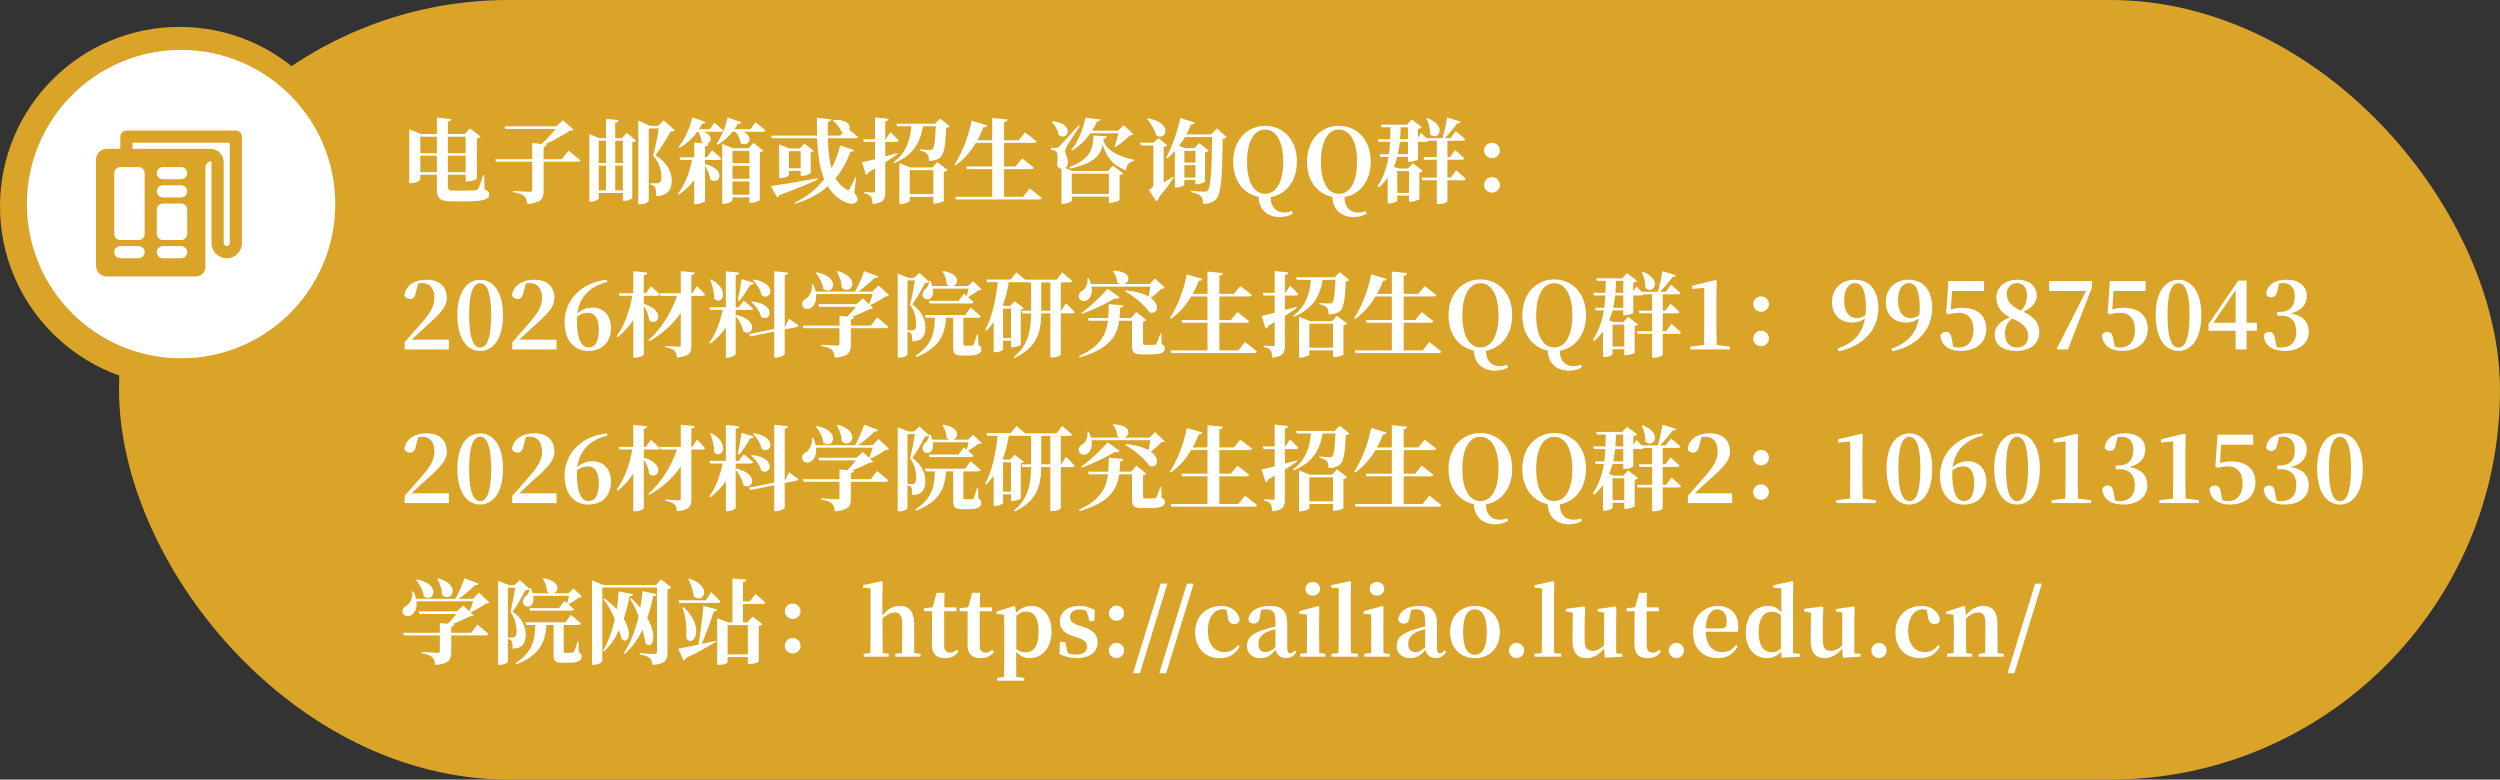 <svg xmlns="http://www.w3.org/2000/svg" xmlns:xlink="http://www.w3.org/1999/xlink" fill="none" version="1.1" width="651" height="203" viewBox="0 0 651 203"><rect x="0" y="0" width="651" height="203" fill="#333333" stroke="none"/><defs><clipPath id="master_svg0_71_10192"><rect x="25" y="34" width="38" height="38" rx="0"/></clipPath></defs><g><g><rect x="31" y="0" width="620" height="203" rx="101.5" fill="#D9A428" fill-opacity="1"/></g><g><g><path d="M109.448,44.832L109.448,40.56L113.768,40.56L113.768,44.832L109.448,44.832ZM113.768,35.592L113.768,39.888L109.448,39.888L109.448,35.592L113.768,35.592ZM121.256,35.592L121.256,39.888L116.624,39.888L116.624,35.592L121.256,35.592ZM116.624,44.832L116.624,40.56L121.256,40.56L121.256,44.832L116.624,44.832ZM126.08,45.576L125.816,45.576C125.264,47.352,124.832,48.696,124.496,49.176C124.256,49.44,123.992,49.536,123.608,49.584C123.128,49.608,122.24,49.632,121.136,49.632L118.184,49.632C117.008,49.632,116.624,49.392,116.624,48.648L116.624,45.504L121.256,45.504L121.256,47.256L121.736,47.256C122.72,47.256,124.16,46.704,124.184,46.512L124.184,36.048C124.664,35.952,125,35.76,125.12,35.568L122.36,33.408L121.016,34.896L116.624,34.896L116.624,31.68C117.224,31.584,117.464,31.32,117.512,31.008L113.768,30.6L113.768,34.896L109.64,34.896L106.568,33.672L106.568,47.712L107,47.712C108.2,47.712,109.448,47.04,109.448,46.752L109.448,45.504L113.768,45.504L113.768,49.44C113.768,51.912,114.896,52.44,117.848,52.44L120.896,52.44C126.056,52.44,127.4,51.936,127.4,50.544C127.4,49.992,127.112,49.656,126.176,49.296L126.08,45.576ZM146.288,41.448L141.56,41.448L141.56,38.256C142.088,38.16,142.328,37.968,142.376,37.608L141.944,37.56C144.2,36.576,146.6,35.208,148.352,34.056C148.88,34.008,149.144,33.96,149.336,33.72L146.576,31.296L144.896,32.904L131.384,32.904L131.6,33.576L144.68,33.576C143.744,34.752,142.352,36.336,141.032,37.488L138.584,37.248L138.584,41.448L128.936,41.448L129.128,42.096L138.584,42.096L138.584,49.44C138.584,49.776,138.416,49.944,137.96,49.944C137.264,49.944,133.544,49.704,133.544,49.704L133.544,50.016C135.2,50.304,135.92,50.616,136.472,51.072C137,51.528,137.168,52.176,137.288,53.136C141.032,52.824,141.56,51.648,141.56,49.632L141.56,42.096L150.44,42.096C150.8,42.096,151.088,41.976,151.136,41.736C149.96,40.728,148.016,39.24,148.016,39.24L146.288,41.448ZM160.208,49.584L160.208,43.128L162.2,43.128L162.2,49.584L160.208,49.584ZM155.912,43.128L157.808,43.128L157.808,49.584L155.912,49.584L155.912,43.128ZM157.808,36.648L157.808,42.456L155.912,42.456L155.912,36.648L157.808,36.648ZM162.2,36.648L162.2,42.456L160.208,42.456L160.208,36.648L162.2,36.648ZM161.96,35.976L160.208,35.976L160.208,31.968C160.856,31.872,161.024,31.632,161.096,31.272L157.808,30.936L157.808,35.976L156.032,35.976L153.464,34.872L153.464,52.512L153.872,52.512C154.952,52.512,155.912,51.936,155.912,51.624L155.912,50.256L162.2,50.256L162.2,52.32L162.584,52.32C163.448,52.32,164.624,51.768,164.648,51.552L164.648,37.08C165.152,37.008,165.488,36.792,165.656,36.576L163.184,34.608L161.96,35.976ZM172.832,31.344L171.368,32.784L169.28,32.784L166.208,31.368L166.208,53.208L166.688,53.208C168.08,53.208,168.944,52.536,168.944,52.32L168.944,33.456L171.56,33.456C171.224,35.568,170.576,38.784,170.072,40.488C171.632,42.24,172.232,44.328,172.232,46.128C172.232,46.944,171.992,47.4,171.608,47.616C171.44,47.712,171.296,47.736,171.056,47.736L169.28,47.736L169.28,48.048C169.904,48.192,170.336,48.432,170.552,48.696C170.768,49.08,170.888,50.184,170.888,51.048C173.888,51,174.944,49.416,174.92,46.944C174.92,44.784,173.672,42.216,170.672,40.416C172.04,38.736,173.696,35.928,174.608,34.248C175.208,34.248,175.52,34.152,175.712,33.912L172.832,31.344ZM184.088,40.968L183.584,40.968L183.584,38.112C184.232,38.016,184.424,37.8,184.472,37.44L184.16,37.416C185.312,37.08,185.768,35.256,183.296,34.32L187.664,34.32C188,34.32,188.24,34.2,188.312,33.936C187.472,33.12,186.032,31.944,186.032,31.944L184.808,33.648L182,33.648C182.288,33.192,182.552,32.736,182.792,32.232C183.32,32.256,183.632,32.064,183.728,31.776L180.272,30.552C179.576,33.6,178.184,36.456,176.696,38.256L176.96,38.496C178.688,37.536,180.248,36.168,181.544,34.32L181.808,34.32C182.288,35.064,182.696,36.12,182.696,37.032C182.84,37.152,182.984,37.248,183.128,37.32L180.776,37.104L180.776,40.968L176.912,40.968L177.104,41.64L180.224,41.64C179.576,44.832,178.4,48.096,176.528,50.4L176.792,50.688C178.376,49.584,179.696,48.336,180.776,46.896L180.776,53.136L181.304,53.136C182.384,53.136,183.584,52.584,183.584,52.32L183.584,43.176C184.184,44.184,184.832,45.504,184.952,46.68C187.088,48.528,189.608,44.328,183.608,42.696L183.584,42.72L183.584,41.64L187.16,41.64C187.496,41.64,187.736,41.52,187.808,41.256C186.896,40.392,185.408,39.12,185.408,39.12L184.088,40.968ZM190.736,50.712L190.736,47.256L195.152,47.256L195.152,50.712L190.736,50.712ZM195.152,39.288L195.152,42.504L190.736,42.504L190.736,39.288L195.152,39.288ZM190.736,43.176L195.152,43.176L195.152,46.56L190.736,46.56L190.736,43.176ZM194.912,38.592L190.832,38.592L188.072,37.44L188.072,53.064L188.48,53.064C189.656,53.064,190.736,52.44,190.736,52.128L190.736,51.408L195.152,51.408L195.152,52.824L195.584,52.824C196.568,52.824,197.84,52.248,197.864,52.056L197.864,39.672C198.32,39.576,198.632,39.384,198.776,39.216L196.208,37.2L194.912,38.592ZM195.368,33.648L191.264,33.648C191.552,33.216,191.84,32.784,192.104,32.304C192.632,32.328,192.944,32.136,193.064,31.848L189.488,30.576C188.888,33.192,187.76,35.808,186.632,37.416L186.92,37.656C188.312,36.864,189.632,35.736,190.76,34.32L191.576,34.32C192.2,35.088,192.728,36.168,192.8,37.176C194.744,38.616,196.64,35.616,193.496,34.32L198.632,34.32C198.992,34.32,199.232,34.2,199.304,33.936C198.344,33.072,196.76,31.872,196.76,31.872L195.368,33.648ZM212.888,46.44C207.752,47.352,202.808,48.168,200.696,48.432L202.352,51.384C202.616,51.312,202.856,51.12,202.976,50.808C207.656,49.08,210.776,47.76,212.936,46.776L212.888,46.44ZM205.448,43.824L205.448,39.36L208.496,39.36L208.496,43.824L205.448,43.824ZM208.952,45.792C209.816,45.792,211.088,45.24,211.112,45.048L211.112,39.696C211.52,39.6,211.808,39.432,211.928,39.264L209.456,37.416L208.28,38.664L205.544,38.664L202.88,37.584L202.88,46.392L203.24,46.392C204.32,46.392,205.448,45.816,205.448,45.6L205.448,44.496L208.496,44.496L208.496,45.792L208.952,45.792ZM222.944,46.2L222.68,46.152C222.272,47.184,221.624,48.528,221.24,49.176C221.024,49.608,220.832,49.608,220.424,49.344C219.2,48.624,218.312,47.64,217.592,46.44C219.344,44.304,220.592,41.928,221.456,39.504C222.104,39.504,222.32,39.336,222.44,39.072L218.768,37.872C218.288,39.888,217.568,41.88,216.512,43.8C215.888,41.592,215.648,38.928,215.576,36L222.728,36C223.088,36,223.352,35.88,223.424,35.616C222.728,35.016,221.768,34.272,221.12,33.792C221.672,32.784,220.856,31.056,217.064,31.248L216.896,31.44C217.736,32.04,218.744,33.216,219.08,34.248C219.248,34.32,219.392,34.392,219.536,34.416L218.816,35.304L215.552,35.304C215.552,34.152,215.552,32.976,215.576,31.752C216.2,31.68,216.416,31.392,216.44,31.08L212.696,30.672C212.696,32.28,212.72,33.816,212.768,35.304L200.792,35.304L200.984,36L212.792,36C212.936,40.128,213.416,43.752,214.616,46.68C212.72,49.104,210.2,51.24,206.888,52.776L207.056,53.04C210.608,52.008,213.392,50.448,215.552,48.504C216.44,49.968,217.592,51.192,219.08,52.104C220.4,52.896,222.224,53.64,223.16,52.44C223.496,51.984,223.352,51.336,222.464,50.136L222.944,46.2ZM233.648,39.864C232.616,40.176,231.536,40.464,230.528,40.728L230.528,36.96L233.36,36.96C233.696,36.96,233.936,36.84,234.008,36.576C233.24,35.712,231.872,34.392,231.872,34.392L230.648,36.264L230.528,36.264L230.528,31.608C231.128,31.512,231.368,31.272,231.416,30.936L227.864,30.576L227.864,36.264L224.768,36.264L224.96,36.96L227.864,36.96L227.864,41.448C226.376,41.832,225.128,42.12,224.432,42.24L225.512,45.552C225.824,45.456,226.064,45.192,226.16,44.856C226.76,44.52,227.336,44.184,227.864,43.872L227.864,49.728C227.864,50.04,227.768,50.136,227.408,50.136C226.976,50.136,225.032,50.016,225.032,50.016L225.032,50.352C226.016,50.52,226.472,50.808,226.784,51.216C227.072,51.648,227.168,52.296,227.216,53.136C230.144,52.872,230.528,51.816,230.528,49.92L230.528,42.264C231.848,41.424,232.904,40.704,233.72,40.128L233.648,39.864ZM236.888,50.544L236.888,44.304L243.056,44.304L243.056,50.544L236.888,50.544ZM242.816,43.608L237.032,43.608L234.2,42.48L234.2,53.136L234.584,53.136C235.712,53.136,236.888,52.56,236.888,52.296L236.888,51.24L243.056,51.24L243.056,52.992L243.512,52.992C244.4,52.992,245.72,52.488,245.768,52.344L245.768,44.736C246.248,44.64,246.584,44.448,246.728,44.256L244.088,42.216L242.816,43.608ZM244.856,30.864L243.464,32.208L233.432,32.208L233.648,32.88L237.296,32.88C237.032,36.576,235.88,39.84,232.664,42.216L232.808,42.48C237.536,40.608,239.648,37.32,240.344,32.88L243.68,32.88C243.536,36.456,243.296,38.424,242.84,38.832C242.672,39,242.48,39.048,242.12,39.048C241.664,39.048,240.344,38.952,239.528,38.904L239.504,39.216C240.392,39.384,241.112,39.696,241.448,40.08C241.808,40.44,241.88,41.088,241.88,41.88C243.152,41.88,244.04,41.616,244.736,41.088C245.816,40.248,246.2,38.088,246.368,33.312C246.848,33.24,247.136,33.096,247.304,32.904L244.856,30.864ZM266.408,51.24L261.464,51.24L261.464,44.04L268.568,44.04C268.904,44.04,269.144,43.92,269.216,43.656C268.064,42.672,266.144,41.256,266.144,41.256L264.464,43.344L261.464,43.344L261.464,37.2L269.216,37.2C269.6,37.2,269.864,37.08,269.936,36.816C268.76,35.832,266.912,34.488,266.912,34.488L265.256,36.528L261.464,36.528L261.464,31.8C262.112,31.704,262.28,31.464,262.352,31.104L258.368,30.72L258.368,36.528L254.504,36.528C255.104,35.496,255.608,34.368,256.088,33.144C256.64,33.144,256.952,32.928,257.024,32.64L252.992,31.44C252.152,35.784,250.376,40.128,248.528,42.864L248.792,43.08C250.856,41.64,252.632,39.672,254.12,37.2L258.368,37.2L258.368,43.344L251.576,43.344L251.768,44.04L258.368,44.04L258.368,51.24L248.744,51.24L248.936,51.936L270.584,51.936C270.944,51.936,271.208,51.816,271.28,51.552C270.08,50.544,268.136,49.056,268.136,49.056L266.408,51.24ZM279.152,39.216C281.048,38.136,282.656,36.528,283.928,34.704L291.272,34.704C291.008,35.784,290.576,37.224,290.216,38.16L290.432,38.304C291.656,37.56,293.288,36.24,294.2,35.28C294.68,35.232,294.944,35.184,295.136,34.992L292.616,32.568L291.152,34.032L284.384,34.032C284.912,33.24,285.344,32.4,285.728,31.56C286.328,31.536,286.496,31.416,286.568,31.128L282.632,30.648C282.08,33.6,280.688,37.056,278.936,39.024L279.152,39.216ZM273.872,31.704C274.688,32.544,275.528,33.936,275.648,35.16C278,36.888,280.256,32.28,274.064,31.56L273.872,31.704ZM279.104,50.496L279.104,45.216L288.752,45.216L288.752,50.496L279.104,50.496ZM288.512,44.52L279.296,44.52L277.328,43.728C277.808,43.488,278.072,43.032,278.096,42.432C278.144,40.944,277.4,40.296,277.376,39.432C277.376,38.976,277.64,38.4,277.928,37.848C278.288,37.176,280.304,34.2,281.216,32.832L280.88,32.64C276.44,37.512,276.44,37.512,275.792,38.16C275.456,38.496,275.36,38.496,274.928,38.496L273.704,38.496L273.704,38.976C274.16,39.024,274.52,39.12,274.856,39.312C275.432,39.6,275.528,40.92,275.264,42.912C275.408,43.56,275.816,43.944,276.296,43.944L276.416,43.944L276.416,53.064L276.824,53.064C277.928,53.064,279.104,52.464,279.104,52.2L279.104,51.192L288.752,51.192L288.752,52.8L289.232,52.8C290.168,52.8,291.512,52.248,291.536,52.056L291.536,45.672C292.016,45.552,292.328,45.36,292.496,45.168L289.784,43.128L288.512,44.52ZM284.744,35.256C284.6,38.76,284.072,41.352,278.456,43.512L278.648,43.92C285.056,42.48,286.592,40.368,287.168,37.68C287.864,40.296,289.472,43.008,293.24,44.352C293.36,42.792,294.08,42.168,295.376,41.88L295.4,41.616C290.504,40.656,288.128,38.832,287.336,36.672C287.36,36.504,287.384,36.336,287.408,36.168C287.936,36.12,288.176,35.832,288.224,35.52L284.744,35.256ZM298.712,30.96C299.624,32.064,300.704,33.744,301.064,35.232C303.632,36.912,305.672,31.944,298.928,30.816L298.712,30.96ZM305.528,45.984C304.664,46.536,303.824,47.064,303.008,47.544L303.008,38.304C303.56,38.208,303.848,38.016,303.944,37.848L301.64,35.928L300.368,37.176L296.912,37.176L297.128,37.872L300.344,37.872L300.344,48.096C300.344,48.648,300.176,48.864,299.144,49.464L301.112,52.416C301.424,52.224,301.76,51.792,301.928,51.216C303.656,49.152,305,47.208,305.672,46.224L305.528,45.984ZM311.288,39.264L311.288,42.336L308.408,42.336L308.408,39.264L311.288,39.264ZM308.408,46.224L308.408,43.008L311.288,43.008L311.288,46.224L308.408,46.224ZM316.88,33.432L315.344,35.016L308.936,35.016C309.392,34.2,309.8,33.312,310.16,32.4C310.736,32.4,311.024,32.232,311.12,31.92L307.352,30.72C306.56,34.488,305.048,38.544,303.656,41.064L303.944,41.256C304.616,40.704,305.288,40.056,305.936,39.336L305.936,48.84L306.296,48.84C307.352,48.84,308.408,48.288,308.408,48.048L308.408,46.896L311.288,46.896L311.288,47.976L311.696,47.976C312.512,47.976,313.736,47.472,313.784,47.328L313.784,39.696C314.264,39.6,314.6,39.384,314.744,39.192L312.248,37.248L311.048,38.568L308.504,38.568L307.04,37.968C307.592,37.248,308.096,36.504,308.552,35.688L315.632,35.688C315.536,43.92,315.32,48.792,314.504,49.608C314.288,49.824,314.048,49.92,313.616,49.92C313.016,49.92,311.312,49.8,310.16,49.704L310.136,50.04C311.312,50.256,312.272,50.64,312.728,51.096C313.136,51.504,313.256,52.176,313.256,53.088C314.816,53.088,315.896,52.68,316.736,51.792C318.008,50.376,318.272,45.888,318.392,36.168C318.944,36.096,319.256,35.904,319.448,35.712L316.88,33.432ZM324.728,42.096C324.728,37.488,326.216,33.744,329.432,33.744C332.648,33.744,334.16,37.488,334.16,42.096C334.16,46.776,332.648,50.472,329.432,50.472C326.216,50.472,324.728,46.776,324.728,42.096ZM336.368,54.96C335.672,55.224,335.096,55.344,334.448,55.344C332.264,55.344,330.848,53.832,330.896,51.336C334.64,50.664,337.712,47.424,337.712,42.096C337.712,36.024,333.8,32.76,329.432,32.76C325.088,32.76,321.128,36.096,321.128,42.096C321.128,47.4,324.104,50.544,327.728,51.288C327.824,54.24,329.696,56.52,333.296,56.52C334.496,56.52,335.792,56.208,336.656,55.632L336.368,54.96ZM343.952,42.096C343.952,37.488,345.44,33.744,348.656,33.744C351.872,33.744,353.384,37.488,353.384,42.096C353.384,46.776,351.872,50.472,348.656,50.472C345.44,50.472,343.952,46.776,343.952,42.096ZM355.592,54.96C354.896,55.224,354.32,55.344,353.672,55.344C351.488,55.344,350.072,53.832,350.12,51.336C353.864,50.664,356.936,47.424,356.936,42.096C356.936,36.024,353.024,32.76,348.656,32.76C344.312,32.76,340.352,36.096,340.352,42.096C340.352,47.4,343.328,50.544,346.952,51.288C347.048,54.24,348.92,56.52,352.52,56.52C353.72,56.52,355.016,56.208,355.88,55.632L355.592,54.96ZM371.456,30.864C371.984,31.944,372.464,33.528,372.344,34.92C374.336,36.984,377.192,32.88,371.696,30.744L371.456,30.864ZM366.632,40.152L364.016,40.152C364.232,39.096,364.4,38.016,364.52,36.936L366.632,36.936L366.632,40.152ZM366.632,33.144L366.632,36.24L364.568,36.24C364.664,35.208,364.712,34.152,364.736,33.144L366.632,33.144ZM366.896,44.544L366.896,50.232L363.848,50.232L363.848,44.544L366.896,44.544ZM377.792,46.248L376.904,46.248L376.904,41.592L380.624,41.592C380.96,41.592,381.224,41.472,381.272,41.208C380.384,40.344,378.92,39.096,378.92,39.096L377.576,40.896L376.904,40.896L376.904,36.648L380.888,36.648C381.224,36.648,381.464,36.528,381.536,36.264C380.6,35.4,379.064,34.152,379.064,34.152L377.696,35.976L376.208,35.976C377.432,34.752,378.68,33.216,379.472,32.112C380,32.16,380.288,31.944,380.384,31.68L376.832,30.6C376.592,32.136,376.112,34.392,375.656,35.976L371.432,35.976C370.784,35.28,370.064,34.584,370.064,34.584L369.248,35.856L369.248,33.6C369.728,33.504,370.064,33.288,370.232,33.096L367.616,31.104L366.392,32.472L359.576,32.472L359.792,33.144L362.072,33.144C362.048,34.152,362.048,35.184,362,36.24L358.808,36.24L359,36.936L361.976,36.936C361.928,37.992,361.832,39.072,361.688,40.152L359.264,40.152L359.48,40.824L361.592,40.824C361.16,43.44,360.32,46.056,358.712,48.48L359.048,48.816C359.96,48.024,360.704,47.184,361.352,46.296L361.352,52.968L361.808,52.968C363.08,52.968,363.848,52.392,363.848,52.2L363.848,50.928L366.896,50.928L366.896,52.512L367.352,52.512C368.24,52.512,369.584,52.008,369.608,51.816L369.608,44.952C370.064,44.856,370.352,44.664,370.52,44.496L367.904,42.504L366.656,43.872L364.16,43.872L362.96,43.416C363.32,42.576,363.608,41.712,363.848,40.824L366.632,40.824L366.632,42.12L367.064,42.12C367.904,42.12,369.224,41.64,369.248,41.496L369.248,36.936L371.336,36.936C371.6,36.936,371.816,36.84,371.912,36.648L374.144,36.648L374.144,40.896L370.688,40.896L370.88,41.592L374.144,41.592L374.144,46.248L370.184,46.248L370.376,46.944L374.144,46.944L374.144,53.136L374.648,53.136C376.064,53.136,376.904,52.584,376.904,52.416L376.904,46.944L381.008,46.944C381.344,46.944,381.608,46.824,381.68,46.56C380.744,45.648,379.184,44.352,379.184,44.352L377.792,46.248ZM388.496,41.184C389.672,41.184,390.56,40.272,390.56,39.192C390.56,38.088,389.672,37.176,388.496,37.176C387.344,37.176,386.456,38.088,386.456,39.192C386.456,40.272,387.344,41.184,388.496,41.184ZM388.496,50.16C389.672,50.16,390.56,49.248,390.56,48.168C390.56,47.04,389.672,46.128,388.496,46.128C387.344,46.128,386.456,47.04,386.456,48.168C386.456,49.248,387.344,50.16,388.496,50.16ZM107.168,88.456C108.368,87.328,109.52,86.248,110.24,85.6C114.464,81.88,116.336,80.056,116.336,77.632C116.336,74.824,114.68,72.832,111.056,72.832C108.104,72.832,105.584,74.272,105.296,76.96C105.56,77.512,106.064,77.872,106.712,77.872C107.408,77.872,108.056,77.464,108.32,76.048L108.896,73.84C109.28,73.768,109.664,73.72,110.024,73.72C111.968,73.72,113.12,75.208,113.12,77.512C113.12,79.912,111.968,81.616,109.352,84.592C108.176,85.936,106.784,87.52,105.368,89.128L105.368,91L116.888,91L116.888,88.456L107.168,88.456ZM122.168,82.048C122.168,75.472,123.512,73.744,125.048,73.744C126.536,73.744,127.904,75.496,127.904,82.048C127.904,88.696,126.536,90.496,125.048,90.496C123.512,90.496,122.168,88.72,122.168,82.048ZM125.048,72.856C121.928,72.856,119.096,75.52,119.096,82.048C119.096,88.672,121.928,91.384,125.048,91.384C128.12,91.384,130.976,88.672,130.976,82.048C130.976,75.52,128.12,72.856,125.048,72.856ZM135.2,88.456C136.4,87.328,137.552,86.248,138.272,85.6C142.496,81.88,144.368,80.056,144.368,77.632C144.368,74.824,142.712,72.832,139.088,72.832C136.136,72.832,133.616,74.272,133.328,76.96C133.592,77.512,134.096,77.872,134.744,77.872C135.44,77.872,136.088,77.464,136.352,76.048L136.928,73.84C137.312,73.768,137.696,73.72,138.056,73.72C140,73.72,141.152,75.208,141.152,77.512C141.152,79.912,140,81.616,137.384,84.592C136.208,85.936,134.816,87.52,133.4,89.128L133.4,91L144.92,91L144.92,88.456L135.2,88.456ZM153.296,90.496C151.4,90.496,150.224,88.24,150.224,83.392C150.224,83.104,150.224,82.84,150.248,82.552C151.112,81.736,152.144,81.448,153.128,81.448C154.928,81.448,155.936,82.936,155.936,85.864C155.936,89.104,154.808,90.496,153.296,90.496ZM158.048,72.832C151.328,73.528,147.008,78.208,147.008,83.848C147.008,88.552,149.432,91.384,153.248,91.384C156.824,91.384,159.104,89.008,159.104,85.456C159.104,82.264,157.28,80.104,154.256,80.104C152.744,80.104,151.4,80.632,150.32,81.688C150.872,77.464,153.488,74.536,158.192,73.432L158.048,72.832ZM167.648,77.032L171.176,77.032C171.512,77.032,171.752,76.912,171.824,76.648C170.984,75.808,169.472,74.536,169.472,74.536L168.2,76.36L167.648,76.36L167.648,71.68C168.296,71.584,168.488,71.344,168.536,70.984L164.912,70.624L164.912,76.36L161.096,76.36L161.288,77.032L164.648,77.032C163.976,80.824,162.656,84.736,160.544,87.544L160.856,87.808C162.464,86.512,163.832,85,164.912,83.32L164.912,93.136L165.464,93.136C166.496,93.136,167.648,92.584,167.648,92.344L167.648,79.648C168.32,80.704,168.944,82.12,169.016,83.368C171.2,85.288,173.696,80.944,167.648,79.144L167.648,77.032ZM180.296,76.36L180.032,76.36L180.032,71.632C180.632,71.536,180.848,71.296,180.92,70.96L177.272,70.6L177.272,76.36L171.824,76.36L172.016,77.056L176.312,77.056C174.896,81.16,172.232,85.672,168.824,88.6L169.064,88.864C172.472,86.968,175.256,84.448,177.272,81.472L177.272,89.8C177.272,90.136,177.128,90.28,176.696,90.28C176.12,90.28,173.216,90.088,173.216,90.088L173.216,90.4C174.584,90.616,175.136,90.904,175.592,91.312C176.024,91.696,176.168,92.296,176.264,93.112C179.552,92.824,180.032,91.792,180.032,89.92L180.032,77.056L182.984,77.056C183.296,77.056,183.536,76.936,183.608,76.672C182.864,75.808,181.472,74.464,181.472,74.464L180.296,76.36ZM196.088,72.904C197.024,73.912,198.056,75.496,198.32,76.864C200.696,78.568,202.76,73.864,196.28,72.76L196.088,72.904ZM195.632,78.664C196.736,79.6,197.888,81.16,198.2,82.528C200.648,84.112,202.472,79.216,195.824,78.496L195.632,78.664ZM192.512,78.376C193.448,77.224,194.528,75.616,195.392,74.176C195.92,74.152,196.208,73.936,196.304,73.648L193.112,72.688C192.824,74.584,192.44,76.816,192.128,78.208L192.512,78.376ZM184.928,72.856C185.456,74.248,186.008,76.12,185.96,77.752C187.88,79.768,190.424,75.64,185.192,72.76L184.928,72.856ZM191.576,80.704L195.464,80.704C195.8,80.704,196.04,80.584,196.112,80.32C195.2,79.48,193.664,78.28,193.664,78.28L192.368,80.008L191.576,80.008L191.576,71.68C192.248,71.584,192.416,71.344,192.464,70.984L189.008,70.648L189.008,80.008L184.712,80.008L184.904,80.704L188.192,80.704C187.544,83.752,186.392,86.968,184.688,89.248L184.952,89.536C186.536,88.312,187.904,86.896,189.008,85.288L189.008,93.136L189.512,93.136C190.472,93.136,191.576,92.512,191.576,92.224L191.576,82.336C192.464,83.392,193.352,84.904,193.544,86.272C195.872,88,198.032,83.32,191.576,81.976L191.576,80.704ZM204.416,85.096L204.344,85.12L204.344,71.68C204.992,71.584,205.136,71.32,205.184,70.984L201.608,70.624L201.608,85.672L195.032,86.992L195.344,87.616L201.608,86.344L201.608,93.112L202.136,93.112C203.168,93.112,204.344,92.44,204.344,92.152L204.344,85.792L207.368,85.192C207.656,85.144,207.896,84.952,207.896,84.688C206.936,83.992,205.448,83.008,205.448,83.008L204.416,85.096ZM217.904,70.696C218.552,71.824,219.176,73.456,219.176,74.92C221.528,77.104,224.48,72.4,218.144,70.576L217.904,70.696ZM212.456,71.032C213.32,72.136,214.232,73.792,214.4,75.256C216.896,77.152,219.272,72.208,212.672,70.912L212.456,71.032ZM228.776,74.32L227.192,75.928L223.496,75.928C225.08,74.848,226.688,73.432,227.768,72.352C228.32,72.424,228.608,72.232,228.728,71.968L225.032,70.6C224.48,72.184,223.544,74.368,222.68,75.928L212.408,75.928C212.288,75.328,212.072,74.704,211.736,74.008L211.4,74.032C211.616,75.688,210.824,77.176,209.888,77.752C209.168,78.112,208.664,78.784,208.952,79.624C209.288,80.488,210.344,80.704,211.16,80.176C212.048,79.648,212.72,78.376,212.504,76.576L227.264,76.576C227,77.416,226.64,78.448,226.304,79.216L224.696,77.68L223.064,79.192L213.08,79.192L213.296,79.888L222.872,79.888C222.272,80.704,221.408,81.664,220.688,82.432L218.6,82.24L218.6,84.784L209.048,84.784L209.24,85.456L218.6,85.456L218.6,89.536C218.6,89.872,218.456,89.992,218.048,89.992C217.4,89.992,213.824,89.776,213.824,89.776L213.824,90.088C215.408,90.352,216.08,90.664,216.608,91.12C217.112,91.576,217.28,92.224,217.4,93.16C221.072,92.848,221.576,91.696,221.576,89.68L221.576,85.456L230.6,85.456C230.96,85.456,231.224,85.336,231.296,85.072C230.216,84.088,228.392,82.648,228.392,82.648L226.76,84.784L221.576,84.784L221.576,83.2C222.104,83.104,222.344,82.936,222.392,82.576L221.864,82.528C223.448,81.928,225.2,81.136,226.376,80.512C226.904,80.464,227.168,80.416,227.36,80.2L226.568,79.456C227.888,78.88,229.568,77.944,230.552,77.2C231.08,77.176,231.32,77.128,231.512,76.888L228.776,74.32ZM236.312,86.032L236.312,73.024L238.232,73.024C237.944,74.92,237.392,77.752,236.984,79.336C238.136,80.944,238.568,82.768,238.568,84.496C238.568,85.264,238.4,85.696,238.088,85.912C237.944,86.008,237.8,86.032,237.584,86.032L236.312,86.032ZM252.224,75.16C252.08,75.784,251.912,76.576,251.744,77.104L251,76.504L249.608,78.352L241.88,78.352L242.072,79.024L252.848,79.024C253.184,79.024,253.448,78.904,253.496,78.64C253.088,78.256,252.56,77.8,252.104,77.392C252.896,76.912,254.072,76.168,254.744,75.616C255.224,75.592,255.464,75.544,255.656,75.376L253.376,73.216L252.104,74.488L248.192,74.488C249.68,74.008,250.136,71.32,245.6,70.576L245.408,70.72C246.008,71.536,246.512,72.856,246.488,74.032C246.752,74.248,247.016,74.416,247.256,74.488L242.768,74.488C242.648,74.08,242.504,73.624,242.288,73.144L241.976,73.144L241.952,73.384L239.408,71.032L238.04,72.352L236.624,72.352L233.768,71.248L233.768,93.136L234.224,93.136C235.52,93.136,236.312,92.488,236.312,92.32L236.312,86.344C236.792,86.488,237.128,86.656,237.296,86.896C237.488,87.256,237.56,88.192,237.56,88.912C240.128,88.84,240.968,87.544,240.968,85.168C240.944,83.176,239.936,80.896,237.56,79.264C238.688,77.752,240.104,75.184,240.896,73.672C241.448,73.672,241.76,73.6,241.952,73.384C241.808,74.368,241.376,75.088,240.776,75.424C238.568,78.136,243.656,79.504,242.912,75.16L252.224,75.16ZM254.696,87.088L254.432,87.088C254.072,88.264,253.712,89.392,253.52,89.728C253.376,89.944,253.256,89.992,253.064,89.992L252.248,89.992L251.312,89.992C250.904,89.992,250.856,89.896,250.856,89.608L250.856,82.936L250.856,82.744L254.696,82.744C255.032,82.744,255.296,82.624,255.368,82.36C254.384,81.424,252.728,80.104,252.728,80.104L251.312,82.048L240.872,82.048L241.064,82.744L243.44,82.744C243.344,86.224,243.008,89.656,238.352,92.656L238.592,92.968C245.048,90.448,246.056,86.728,246.368,82.744L248.216,82.744L248.216,90.304C248.216,92.032,248.504,92.584,250.496,92.584L251.96,92.584C254.672,92.584,255.536,92.008,255.536,90.976C255.536,90.472,255.392,90.136,254.768,89.824L254.696,87.088ZM271.136,80.92L271.136,73.528L273.512,73.528L273.512,80.92L271.136,80.92ZM263.264,80.368L263.264,88.048L261.2,88.048L261.2,80.368L263.264,80.368ZM276.344,80.92L276.248,80.92L276.248,73.528L278.504,73.528C278.84,73.528,279.104,73.408,279.176,73.144C278.192,72.232,276.584,70.912,276.584,70.912L275.144,72.832L266.96,72.832C265.976,71.968,264.656,70.936,264.656,70.936L263.192,72.784L256.856,72.784L257.048,73.48L259.808,73.48C259.328,77.92,258.392,82.528,256.544,85.912L256.856,86.152C257.552,85.432,258.176,84.664,258.752,83.848L258.752,91.72L259.16,91.72C260.432,91.72,261.2,91.144,261.2,90.952L261.2,88.72L263.264,88.72L263.264,90.448L263.696,90.448C264.536,90.448,265.784,89.944,265.808,89.776L265.808,80.68C266.192,80.608,266.48,80.416,266.6,80.272L264.224,78.424L263.024,79.672L261.512,79.672L261.104,79.504C261.848,77.656,262.352,75.64,262.688,73.48L266.576,73.48L266.6,73.528L268.496,73.528L268.496,80.92L266,80.92L266.192,81.616L268.496,81.616C268.448,85.984,267.8,89.872,263.984,92.968L264.2,93.184C270.272,90.448,271.064,86.032,271.136,81.616L273.512,81.616L273.512,93.088L274.016,93.088C275.408,93.088,276.248,92.512,276.248,92.32L276.248,81.616L279.176,81.616C279.512,81.616,279.752,81.496,279.8,81.232C279.032,80.32,277.568,78.952,277.568,78.952L276.344,80.92ZM299.552,74.632C299.432,75.424,299.264,76.432,299.096,77.224C297.8,76.48,295.88,75.856,293.168,75.64L293,75.88C295.232,77.104,298.016,79.36,299.288,81.304C301.352,82.072,302.336,79.528,299.648,77.584C300.608,76.912,301.712,75.928,302.408,75.184C302.888,75.16,303.152,75.112,303.32,74.92L300.776,72.496L299.36,73.96L292.736,73.96C294.344,73.456,294.8,70.672,289.928,70.48L289.76,70.6C290.36,71.272,290.912,72.448,290.912,73.552C291.176,73.744,291.416,73.888,291.68,73.96L284.096,73.96C283.952,73.456,283.76,72.928,283.496,72.376L283.16,72.4C283.4,73.816,282.68,75.136,281.936,75.664C281.192,76.048,280.688,76.72,280.952,77.56C281.288,78.424,282.344,78.64,283.136,78.136C283.952,77.632,284.504,76.384,284.24,74.632L299.552,74.632ZM281.72,81.736C284.696,80.704,288.224,78.952,290.216,77.752C290.96,77.848,291.368,77.68,291.536,77.392L288.44,75.184C287.144,76.744,283.592,80.152,281.576,81.496L281.72,81.736ZM302.408,86.776L302.168,86.776C301.736,88.048,301.352,89.128,301.112,89.488C300.968,89.728,300.848,89.776,300.608,89.776C300.416,89.8,299.96,89.8,299.552,89.8L298.256,89.8C297.752,89.8,297.656,89.728,297.656,89.416L297.656,83.752C298.112,83.656,298.328,83.536,298.496,83.344L295.904,81.256L294.512,82.816L291.512,82.816C291.608,81.952,291.656,81.064,291.704,80.152C292.256,80.08,292.472,79.864,292.52,79.504L288.704,79.192C288.68,80.44,288.68,81.664,288.584,82.816L283.304,82.816L283.52,83.512L288.512,83.512C288.08,87.088,286.568,90.16,280.904,92.776L281.12,93.088C289.016,90.808,290.864,87.448,291.44,83.512L294.776,83.512L294.776,89.968C294.776,91.72,295.16,92.296,297.392,92.296L299.192,92.296C302.288,92.296,303.344,91.864,303.344,90.736C303.344,90.232,303.2,89.92,302.48,89.608L302.408,86.776ZM322.472,91.24L317.528,91.24L317.528,84.04L324.632,84.04C324.968,84.04,325.208,83.92,325.28,83.656C324.128,82.672,322.208,81.256,322.208,81.256L320.528,83.344L317.528,83.344L317.528,77.2L325.28,77.2C325.664,77.2,325.928,77.08,326,76.816C324.824,75.832,322.976,74.488,322.976,74.488L321.32,76.528L317.528,76.528L317.528,71.8C318.176,71.704,318.344,71.464,318.416,71.104L314.432,70.72L314.432,76.528L310.568,76.528C311.168,75.496,311.672,74.368,312.152,73.144C312.704,73.144,313.016,72.928,313.088,72.64L309.056,71.44C308.216,75.784,306.44,80.128,304.592,82.864L304.856,83.08C306.92,81.64,308.696,79.672,310.184,77.2L314.432,77.2L314.432,83.344L307.64,83.344L307.832,84.04L314.432,84.04L314.432,91.24L304.808,91.24L305,91.936L326.648,91.936C327.008,91.936,327.272,91.816,327.344,91.552C326.144,90.544,324.2,89.056,324.2,89.056L322.472,91.24ZM337.712,79.864C336.68,80.176,335.6,80.464,334.592,80.728L334.592,76.96L337.424,76.96C337.76,76.96,338,76.84,338.072,76.576C337.304,75.712,335.936,74.392,335.936,74.392L334.712,76.264L334.592,76.264L334.592,71.608C335.192,71.512,335.432,71.272,335.48,70.936L331.928,70.576L331.928,76.264L328.832,76.264L329.024,76.96L331.928,76.96L331.928,81.448C330.44,81.832,329.192,82.12,328.496,82.24L329.576,85.552C329.888,85.456,330.128,85.192,330.224,84.856C330.824,84.52,331.4,84.184,331.928,83.872L331.928,89.728C331.928,90.04,331.832,90.136,331.472,90.136C331.04,90.136,329.096,90.016,329.096,90.016L329.096,90.352C330.08,90.52,330.536,90.808,330.848,91.216C331.136,91.648,331.232,92.296,331.28,93.136C334.208,92.872,334.592,91.816,334.592,89.92L334.592,82.264C335.912,81.424,336.968,80.704,337.784,80.128L337.712,79.864ZM340.952,90.544L340.952,84.304L347.12,84.304L347.12,90.544L340.952,90.544ZM346.88,83.608L341.096,83.608L338.264,82.48L338.264,93.136L338.648,93.136C339.776,93.136,340.952,92.56,340.952,92.296L340.952,91.24L347.12,91.24L347.12,92.992L347.576,92.992C348.464,92.992,349.784,92.488,349.832,92.344L349.832,84.736C350.312,84.64,350.648,84.448,350.792,84.256L348.152,82.216L346.88,83.608ZM348.92,70.864L347.528,72.208L337.496,72.208L337.712,72.88L341.36,72.88C341.096,76.576,339.944,79.84,336.728,82.216L336.872,82.48C341.6,80.608,343.712,77.32,344.408,72.88L347.744,72.88C347.6,76.456,347.36,78.424,346.904,78.832C346.736,79,346.544,79.048,346.184,79.048C345.728,79.048,344.408,78.952,343.592,78.904L343.568,79.216C344.456,79.384,345.176,79.696,345.512,80.08C345.872,80.44,345.944,81.088,345.944,81.88C347.216,81.88,348.104,81.616,348.8,81.088C349.88,80.248,350.264,78.088,350.432,73.312C350.912,73.24,351.2,73.096,351.368,72.904L348.92,70.864ZM370.472,91.24L365.528,91.24L365.528,84.04L372.632,84.04C372.968,84.04,373.208,83.92,373.28,83.656C372.128,82.672,370.208,81.256,370.208,81.256L368.528,83.344L365.528,83.344L365.528,77.2L373.28,77.2C373.664,77.2,373.928,77.08,374,76.816C372.824,75.832,370.976,74.488,370.976,74.488L369.32,76.528L365.528,76.528L365.528,71.8C366.176,71.704,366.344,71.464,366.416,71.104L362.432,70.72L362.432,76.528L358.568,76.528C359.168,75.496,359.672,74.368,360.152,73.144C360.704,73.144,361.016,72.928,361.088,72.64L357.056,71.44C356.216,75.784,354.44,80.128,352.592,82.864L352.856,83.08C354.92,81.64,356.696,79.672,358.184,77.2L362.432,77.2L362.432,83.344L355.64,83.344L355.832,84.04L362.432,84.04L362.432,91.24L352.808,91.24L353,91.936L374.648,91.936C375.008,91.936,375.272,91.816,375.344,91.552C374.144,90.544,372.2,89.056,372.2,89.056L370.472,91.24ZM380.792,82.096C380.792,77.488,382.28,73.744,385.496,73.744C388.712,73.744,390.224,77.488,390.224,82.096C390.224,86.776,388.712,90.472,385.496,90.472C382.28,90.472,380.792,86.776,380.792,82.096ZM392.432,94.96C391.736,95.224,391.16,95.344,390.512,95.344C388.328,95.344,386.912,93.832,386.96,91.336C390.704,90.664,393.776,87.424,393.776,82.096C393.776,76.024,389.864,72.76,385.496,72.76C381.152,72.76,377.192,76.096,377.192,82.096C377.192,87.4,380.168,90.544,383.792,91.288C383.888,94.24,385.76,96.52,389.36,96.52C390.56,96.52,391.856,96.208,392.72,95.632L392.432,94.96ZM400.016,82.096C400.016,77.488,401.504,73.744,404.72,73.744C407.936,73.744,409.448,77.488,409.448,82.096C409.448,86.776,407.936,90.472,404.72,90.472C401.504,90.472,400.016,86.776,400.016,82.096ZM411.656,94.96C410.96,95.224,410.384,95.344,409.736,95.344C407.552,95.344,406.136,93.832,406.184,91.336C409.928,90.664,413,87.424,413,82.096C413,76.024,409.088,72.76,404.72,72.76C400.376,72.76,396.416,76.096,396.416,82.096C396.416,87.4,399.392,90.544,403.016,91.288C403.112,94.24,404.984,96.52,408.584,96.52C409.784,96.52,411.08,96.208,411.944,95.632L411.656,94.96ZM427.52,70.864C428.048,71.944,428.528,73.528,428.408,74.92C430.4,76.984,433.256,72.88,427.76,70.744L427.52,70.864ZM422.696,80.152L420.08,80.152C420.296,79.096,420.464,78.016,420.584,76.936L422.696,76.936L422.696,80.152ZM422.696,73.144L422.696,76.24L420.632,76.24C420.728,75.208,420.776,74.152,420.8,73.144L422.696,73.144ZM422.96,84.544L422.96,90.232L419.912,90.232L419.912,84.544L422.96,84.544ZM433.856,86.248L432.968,86.248L432.968,81.592L436.688,81.592C437.024,81.592,437.288,81.472,437.336,81.208C436.448,80.344,434.984,79.096,434.984,79.096L433.64,80.896L432.968,80.896L432.968,76.648L436.952,76.648C437.288,76.648,437.528,76.528,437.6,76.264C436.664,75.4,435.128,74.152,435.128,74.152L433.76,75.976L432.272,75.976C433.496,74.752,434.744,73.216,435.536,72.112C436.064,72.16,436.352,71.944,436.448,71.68L432.896,70.6C432.656,72.136,432.176,74.392,431.72,75.976L427.496,75.976C426.848,75.28,426.128,74.584,426.128,74.584L425.312,75.856L425.312,73.6C425.792,73.504,426.128,73.288,426.296,73.096L423.68,71.104L422.456,72.472L415.64,72.472L415.856,73.144L418.136,73.144C418.112,74.152,418.112,75.184,418.064,76.24L414.872,76.24L415.064,76.936L418.04,76.936C417.992,77.992,417.896,79.072,417.752,80.152L415.328,80.152L415.544,80.824L417.656,80.824C417.224,83.44,416.384,86.056,414.776,88.48L415.112,88.816C416.024,88.024,416.768,87.184,417.416,86.296L417.416,92.968L417.872,92.968C419.144,92.968,419.912,92.392,419.912,92.2L419.912,90.928L422.96,90.928L422.96,92.512L423.416,92.512C424.304,92.512,425.648,92.008,425.672,91.816L425.672,84.952C426.128,84.856,426.416,84.664,426.584,84.496L423.968,82.504L422.72,83.872L420.224,83.872L419.024,83.416C419.384,82.576,419.672,81.712,419.912,80.824L422.696,80.824L422.696,82.12L423.128,82.12C423.968,82.12,425.288,81.64,425.312,81.496L425.312,76.936L427.4,76.936C427.664,76.936,427.88,76.84,427.976,76.648L430.208,76.648L430.208,80.896L426.752,80.896L426.944,81.592L430.208,81.592L430.208,86.248L426.248,86.248L426.44,86.944L430.208,86.944L430.208,93.136L430.712,93.136C432.128,93.136,432.968,92.584,432.968,92.416L432.968,86.944L437.072,86.944C437.408,86.944,437.672,86.824,437.744,86.56C436.808,85.648,435.248,84.352,435.248,84.352L433.856,86.248ZM447.032,89.824C446.984,88.336,446.96,86.848,446.96,85.36L446.96,77.056L447.056,73.192L446.72,72.928L440.672,74.368L440.672,75.256L443.792,74.944L443.792,85.36C443.792,86.848,443.768,88.336,443.72,89.824L440.168,90.256L440.168,91L450.464,91L450.464,90.256L447.032,89.824ZM458.576,81.184C459.752,81.184,460.64,80.272,460.64,79.192C460.64,78.088,459.752,77.176,458.576,77.176C457.424,77.176,456.536,78.088,456.536,79.192C456.536,80.272,457.424,81.184,458.576,81.184ZM458.576,90.16C459.752,90.16,460.64,89.248,460.64,88.168C460.64,87.04,459.752,86.128,458.576,86.128C457.424,86.128,456.536,87.04,456.536,88.168C456.536,89.248,457.424,90.16,458.576,90.16ZM483.512,82.816C481.52,82.816,480.224,81.208,480.224,78.328C480.224,75.16,481.472,73.72,483.008,73.72C484.688,73.72,485.888,75.424,485.888,79.984C485.888,80.704,485.864,81.376,485.792,82.024C485.12,82.576,484.4,82.816,483.512,82.816ZM478.712,91.48C485.312,90.112,489.128,85.768,489.128,80.224C489.128,75.64,486.872,72.832,483.008,72.832C479.696,72.832,477.056,74.944,477.056,78.688C477.032,82.048,479.312,83.992,482.312,83.992C483.68,83.992,484.832,83.584,485.648,82.888C484.976,86.776,482.792,89.296,478.52,90.76L478.712,91.48ZM497.528,82.816C495.536,82.816,494.24,81.208,494.24,78.328C494.24,75.16,495.488,73.72,497.024,73.72C498.704,73.72,499.904,75.424,499.904,79.984C499.904,80.704,499.88,81.376,499.808,82.024C499.136,82.576,498.416,82.816,497.528,82.816ZM492.728,91.48C499.328,90.112,503.144,85.768,503.144,80.224C503.144,75.64,500.888,72.832,497.024,72.832C493.712,72.832,491.072,74.944,491.072,78.688C491.048,82.048,493.328,83.992,496.328,83.992C497.696,83.992,498.848,83.584,499.664,82.888C498.992,86.776,496.808,89.296,492.536,90.76L492.728,91.48ZM508.304,75.784L516.656,75.784L516.656,73.192L507.368,73.192L506.792,81.52L507.488,81.856C508.328,81.592,509.192,81.448,510.08,81.448C512.408,81.448,513.896,83.032,513.896,85.864C513.896,88.792,512.432,90.496,510.08,90.496C509.504,90.496,509.072,90.424,508.64,90.28L508.232,88.216C508.016,86.896,507.536,86.416,506.672,86.416C506.048,86.416,505.496,86.728,505.256,87.376C505.568,89.896,507.464,91.384,510.56,91.384C514.496,91.384,517.232,89.224,517.232,85.672C517.232,82.12,514.808,80.152,511.016,80.152C509.912,80.152,508.952,80.296,507.992,80.584L508.304,75.784ZM525.224,90.496C523.28,90.496,522.104,89.2,522.104,86.8C522.104,85.12,522.656,84.04,523.952,82.912C527.192,84.352,528.128,85.72,528.128,87.472C528.128,89.32,527.072,90.496,525.224,90.496ZM525.248,73.72C526.904,73.72,527.816,75.064,527.816,76.864C527.816,78.496,527.408,79.696,526.28,80.896C523.232,79.504,522.56,78.016,522.56,76.528C522.56,74.776,523.808,73.72,525.248,73.72ZM526.904,81.184C529.448,79.984,530.36,78.472,530.36,76.96C530.36,74.68,528.656,72.832,525.32,72.832C522.248,72.832,519.848,74.656,519.848,77.488C519.848,79.648,520.976,81.424,523.376,82.624C520.808,83.632,519.416,85.096,519.416,87.16C519.416,89.68,521.384,91.384,525.008,91.384C528.776,91.384,531.032,89.416,531.032,86.44C531.032,84.16,529.76,82.528,526.904,81.184ZM533.6,73.192L533.6,75.784L543.224,75.784L535.592,90.76L535.832,91L538.496,91L544.76,74.8L544.76,73.192L533.6,73.192ZM550.352,75.784L558.704,75.784L558.704,73.192L549.416,73.192L548.84,81.52L549.536,81.856C550.376,81.592,551.24,81.448,552.128,81.448C554.456,81.448,555.944,83.032,555.944,85.864C555.944,88.792,554.48,90.496,552.128,90.496C551.552,90.496,551.12,90.424,550.688,90.28L550.28,88.216C550.064,86.896,549.584,86.416,548.72,86.416C548.096,86.416,547.544,86.728,547.304,87.376C547.616,89.896,549.512,91.384,552.608,91.384C556.544,91.384,559.28,89.224,559.28,85.672C559.28,82.12,556.856,80.152,553.064,80.152C551.96,80.152,551,80.296,550.04,80.584L550.352,75.784ZM564.416,82.048C564.416,75.472,565.76,73.744,567.296,73.744C568.784,73.744,570.152,75.496,570.152,82.048C570.152,88.696,568.784,90.496,567.296,90.496C565.76,90.496,564.416,88.72,564.416,82.048ZM567.296,72.856C564.176,72.856,561.344,75.52,561.344,82.048C561.344,88.672,564.176,91.384,567.296,91.384C570.368,91.384,573.224,88.672,573.224,82.048C573.224,75.52,570.368,72.856,567.296,72.856ZM576.368,84.04L582.152,75.544L582.152,84.04L576.368,84.04ZM587.72,84.04L585.008,84.04L585.008,73.072L582.824,73.072L575.096,84.4L575.096,86.128L582.152,86.128L582.152,91L585.008,91L585.008,86.128L587.72,86.128L587.72,84.04ZM593.48,73.816C593.84,73.744,594.176,73.72,594.512,73.72C596.456,73.72,597.56,74.92,597.56,77.224C597.56,79.864,596.096,81.208,593.864,81.208L592.976,81.208L592.976,82.192L594.032,82.192C596.6,82.192,597.944,83.728,597.944,86.416C597.944,89.008,596.552,90.496,594.032,90.496C593.624,90.496,593.24,90.448,592.856,90.352L592.424,88.288C592.184,86.872,591.704,86.416,590.816,86.416C590.264,86.416,589.712,86.704,589.448,87.376C589.76,90.016,591.704,91.384,594.944,91.384C598.784,91.384,601.208,89.344,601.208,86.416C601.208,83.968,599.888,82.168,596.456,81.616C599.408,80.92,600.68,79.216,600.68,77.08C600.68,74.584,598.856,72.832,595.352,72.832C592.664,72.832,590.336,73.984,590.096,76.624C590.336,77.152,590.816,77.416,591.368,77.416C592.184,77.416,592.784,76.984,592.976,75.856L593.48,73.816ZM107.168,128.456C108.368,127.328,109.52,126.248,110.24,125.6C114.464,121.88,116.336,120.056,116.336,117.632C116.336,114.824,114.68,112.832,111.056,112.832C108.104,112.832,105.584,114.272,105.296,116.96C105.56,117.512,106.064,117.872,106.712,117.872C107.408,117.872,108.056,117.464,108.32,116.048L108.896,113.84C109.28,113.768,109.664,113.72,110.024,113.72C111.968,113.72,113.12,115.208,113.12,117.512C113.12,119.912,111.968,121.616,109.352,124.592C108.176,125.936,106.784,127.52,105.368,129.128L105.368,131L116.888,131L116.888,128.456L107.168,128.456ZM122.168,122.048C122.168,115.472,123.512,113.744,125.048,113.744C126.536,113.744,127.904,115.496,127.904,122.048C127.904,128.696,126.536,130.496,125.048,130.496C123.512,130.496,122.168,128.72,122.168,122.048ZM125.048,112.856C121.928,112.856,119.096,115.52,119.096,122.048C119.096,128.672,121.928,131.384,125.048,131.384C128.12,131.384,130.976,128.672,130.976,122.048C130.976,115.52,128.12,112.856,125.048,112.856ZM135.2,128.456C136.4,127.328,137.552,126.248,138.272,125.6C142.496,121.88,144.368,120.056,144.368,117.632C144.368,114.824,142.712,112.832,139.088,112.832C136.136,112.832,133.616,114.272,133.328,116.96C133.592,117.512,134.096,117.872,134.744,117.872C135.44,117.872,136.088,117.464,136.352,116.048L136.928,113.84C137.312,113.768,137.696,113.72,138.056,113.72C140,113.72,141.152,115.208,141.152,117.512C141.152,119.912,140,121.616,137.384,124.592C136.208,125.936,134.816,127.52,133.4,129.128L133.4,131L144.92,131L144.92,128.456L135.2,128.456ZM153.296,130.496C151.4,130.496,150.224,128.24,150.224,123.392C150.224,123.104,150.224,122.84,150.248,122.552C151.112,121.736,152.144,121.448,153.128,121.448C154.928,121.448,155.936,122.936,155.936,125.864C155.936,129.104,154.808,130.496,153.296,130.496ZM158.048,112.832C151.328,113.528,147.008,118.208,147.008,123.848C147.008,128.552,149.432,131.384,153.248,131.384C156.824,131.384,159.104,129.008,159.104,125.456C159.104,122.264,157.28,120.104,154.256,120.104C152.744,120.104,151.4,120.632,150.32,121.688C150.872,117.464,153.488,114.536,158.192,113.432L158.048,112.832ZM167.648,117.032L171.176,117.032C171.512,117.032,171.752,116.912,171.824,116.648C170.984,115.808,169.472,114.536,169.472,114.536L168.2,116.36L167.648,116.36L167.648,111.68C168.296,111.584,168.488,111.344,168.536,110.984L164.912,110.624L164.912,116.36L161.096,116.36L161.288,117.032L164.648,117.032C163.976,120.824,162.656,124.736,160.544,127.544L160.856,127.808C162.464,126.512,163.832,125,164.912,123.32L164.912,133.136L165.464,133.136C166.496,133.136,167.648,132.584,167.648,132.344L167.648,119.648C168.32,120.704,168.944,122.12,169.016,123.368C171.2,125.288,173.696,120.944,167.648,119.144L167.648,117.032ZM180.296,116.36L180.032,116.36L180.032,111.632C180.632,111.536,180.848,111.296,180.92,110.96L177.272,110.6L177.272,116.36L171.824,116.36L172.016,117.056L176.312,117.056C174.896,121.16,172.232,125.672,168.824,128.6L169.064,128.864C172.472,126.968,175.256,124.448,177.272,121.472L177.272,129.8C177.272,130.136,177.128,130.28,176.696,130.28C176.12,130.28,173.216,130.088,173.216,130.088L173.216,130.4C174.584,130.616,175.136,130.904,175.592,131.312C176.024,131.696,176.168,132.296,176.264,133.112C179.552,132.824,180.032,131.792,180.032,129.92L180.032,117.056L182.984,117.056C183.296,117.056,183.536,116.936,183.608,116.672C182.864,115.808,181.472,114.464,181.472,114.464L180.296,116.36ZM196.088,112.904C197.024,113.912,198.056,115.496,198.32,116.864C200.696,118.568,202.76,113.864,196.28,112.76L196.088,112.904ZM195.632,118.664C196.736,119.6,197.888,121.16,198.2,122.528C200.648,124.112,202.472,119.216,195.824,118.496L195.632,118.664ZM192.512,118.376C193.448,117.224,194.528,115.616,195.392,114.176C195.92,114.152,196.208,113.936,196.304,113.648L193.112,112.688C192.824,114.584,192.44,116.816,192.128,118.208L192.512,118.376ZM184.928,112.856C185.456,114.248,186.008,116.12,185.96,117.752C187.88,119.768,190.424,115.64,185.192,112.76L184.928,112.856ZM191.576,120.704L195.464,120.704C195.8,120.704,196.04,120.584,196.112,120.32C195.2,119.48,193.664,118.28,193.664,118.28L192.368,120.008L191.576,120.008L191.576,111.68C192.248,111.584,192.416,111.344,192.464,110.984L189.008,110.648L189.008,120.008L184.712,120.008L184.904,120.704L188.192,120.704C187.544,123.752,186.392,126.968,184.688,129.248L184.952,129.536C186.536,128.312,187.904,126.896,189.008,125.288L189.008,133.136L189.512,133.136C190.472,133.136,191.576,132.512,191.576,132.224L191.576,122.336C192.464,123.392,193.352,124.904,193.544,126.272C195.872,128,198.032,123.32,191.576,121.976L191.576,120.704ZM204.416,125.096L204.344,125.12L204.344,111.68C204.992,111.584,205.136,111.32,205.184,110.984L201.608,110.624L201.608,125.672L195.032,126.992L195.344,127.616L201.608,126.344L201.608,133.112L202.136,133.112C203.168,133.112,204.344,132.44,204.344,132.152L204.344,125.792L207.368,125.192C207.656,125.144,207.896,124.952,207.896,124.688C206.936,123.992,205.448,123.008,205.448,123.008L204.416,125.096ZM217.904,110.696C218.552,111.824,219.176,113.456,219.176,114.92C221.528,117.104,224.48,112.4,218.144,110.576L217.904,110.696ZM212.456,111.032C213.32,112.136,214.232,113.792,214.4,115.256C216.896,117.152,219.272,112.208,212.672,110.912L212.456,111.032ZM228.776,114.32L227.192,115.928L223.496,115.928C225.08,114.848,226.688,113.432,227.768,112.352C228.32,112.424,228.608,112.232,228.728,111.968L225.032,110.6C224.48,112.184,223.544,114.368,222.68,115.928L212.408,115.928C212.288,115.328,212.072,114.704,211.736,114.008L211.4,114.032C211.616,115.688,210.824,117.176,209.888,117.752C209.168,118.112,208.664,118.784,208.952,119.624C209.288,120.488,210.344,120.704,211.16,120.176C212.048,119.648,212.72,118.376,212.504,116.576L227.264,116.576C227,117.416,226.64,118.448,226.304,119.216L224.696,117.68L223.064,119.192L213.08,119.192L213.296,119.888L222.872,119.888C222.272,120.704,221.408,121.664,220.688,122.432L218.6,122.24L218.6,124.784L209.048,124.784L209.24,125.456L218.6,125.456L218.6,129.536C218.6,129.872,218.456,129.992,218.048,129.992C217.4,129.992,213.824,129.776,213.824,129.776L213.824,130.088C215.408,130.352,216.08,130.664,216.608,131.12C217.112,131.576,217.28,132.224,217.4,133.16C221.072,132.848,221.576,131.696,221.576,129.68L221.576,125.456L230.6,125.456C230.96,125.456,231.224,125.336,231.296,125.072C230.216,124.088,228.392,122.648,228.392,122.648L226.76,124.784L221.576,124.784L221.576,123.2C222.104,123.104,222.344,122.936,222.392,122.576L221.864,122.528C223.448,121.928,225.2,121.136,226.376,120.512C226.904,120.464,227.168,120.416,227.36,120.2L226.568,119.456C227.888,118.88,229.568,117.944,230.552,117.2C231.08,117.176,231.32,117.128,231.512,116.888L228.776,114.32ZM236.312,126.032L236.312,113.024L238.232,113.024C237.944,114.92,237.392,117.752,236.984,119.336C238.136,120.944,238.568,122.768,238.568,124.496C238.568,125.264,238.4,125.696,238.088,125.912C237.944,126.008,237.8,126.032,237.584,126.032L236.312,126.032ZM252.224,115.16C252.08,115.784,251.912,116.576,251.744,117.104L251,116.504L249.608,118.352L241.88,118.352L242.072,119.024L252.848,119.024C253.184,119.024,253.448,118.904,253.496,118.64C253.088,118.256,252.56,117.8,252.104,117.392C252.896,116.912,254.072,116.168,254.744,115.616C255.224,115.592,255.464,115.544,255.656,115.376L253.376,113.216L252.104,114.488L248.192,114.488C249.68,114.008,250.136,111.32,245.6,110.576L245.408,110.72C246.008,111.536,246.512,112.856,246.488,114.032C246.752,114.248,247.016,114.416,247.256,114.488L242.768,114.488C242.648,114.08,242.504,113.624,242.288,113.144L241.976,113.144L241.952,113.384L239.408,111.032L238.04,112.352L236.624,112.352L233.768,111.248L233.768,133.136L234.224,133.136C235.52,133.136,236.312,132.488,236.312,132.32L236.312,126.344C236.792,126.488,237.128,126.656,237.296,126.896C237.488,127.256,237.56,128.192,237.56,128.912C240.128,128.84,240.968,127.544,240.968,125.168C240.944,123.176,239.936,120.896,237.56,119.264C238.688,117.752,240.104,115.184,240.896,113.672C241.448,113.672,241.76,113.6,241.952,113.384C241.808,114.368,241.376,115.088,240.776,115.424C238.568,118.136,243.656,119.504,242.912,115.16L252.224,115.16ZM254.696,127.088L254.432,127.088C254.072,128.264,253.712,129.392,253.52,129.728C253.376,129.944,253.256,129.992,253.064,129.992L252.248,129.992L251.312,129.992C250.904,129.992,250.856,129.896,250.856,129.608L250.856,122.936L250.856,122.744L254.696,122.744C255.032,122.744,255.296,122.624,255.368,122.36C254.384,121.424,252.728,120.104,252.728,120.104L251.312,122.048L240.872,122.048L241.064,122.744L243.44,122.744C243.344,126.224,243.008,129.656,238.352,132.656L238.592,132.968C245.048,130.448,246.056,126.728,246.368,122.744L248.216,122.744L248.216,130.304C248.216,132.032,248.504,132.584,250.496,132.584L251.96,132.584C254.672,132.584,255.536,132.008,255.536,130.976C255.536,130.472,255.392,130.136,254.768,129.824L254.696,127.088ZM271.136,120.92L271.136,113.528L273.512,113.528L273.512,120.92L271.136,120.92ZM263.264,120.368L263.264,128.048L261.2,128.048L261.2,120.368L263.264,120.368ZM276.344,120.92L276.248,120.92L276.248,113.528L278.504,113.528C278.84,113.528,279.104,113.408,279.176,113.144C278.192,112.232,276.584,110.912,276.584,110.912L275.144,112.832L266.96,112.832C265.976,111.968,264.656,110.936,264.656,110.936L263.192,112.784L256.856,112.784L257.048,113.48L259.808,113.48C259.328,117.92,258.392,122.528,256.544,125.912L256.856,126.152C257.552,125.432,258.176,124.664,258.752,123.848L258.752,131.72L259.16,131.72C260.432,131.72,261.2,131.144,261.2,130.952L261.2,128.72L263.264,128.72L263.264,130.448L263.696,130.448C264.536,130.448,265.784,129.944,265.808,129.776L265.808,120.68C266.192,120.608,266.48,120.416,266.6,120.272L264.224,118.424L263.024,119.672L261.512,119.672L261.104,119.504C261.848,117.656,262.352,115.64,262.688,113.48L266.576,113.48L266.6,113.528L268.496,113.528L268.496,120.92L266,120.92L266.192,121.616L268.496,121.616C268.448,125.984,267.8,129.872,263.984,132.968L264.2,133.184C270.272,130.448,271.064,126.032,271.136,121.616L273.512,121.616L273.512,133.088L274.016,133.088C275.408,133.088,276.248,132.512,276.248,132.32L276.248,121.616L279.176,121.616C279.512,121.616,279.752,121.496,279.8,121.232C279.032,120.32,277.568,118.952,277.568,118.952L276.344,120.92ZM299.552,114.632C299.432,115.424,299.264,116.432,299.096,117.224C297.8,116.48,295.88,115.856,293.168,115.64L293,115.88C295.232,117.104,298.016,119.36,299.288,121.304C301.352,122.072,302.336,119.528,299.648,117.584C300.608,116.912,301.712,115.928,302.408,115.184C302.888,115.16,303.152,115.112,303.32,114.92L300.776,112.496L299.36,113.96L292.736,113.96C294.344,113.456,294.8,110.672,289.928,110.48L289.76,110.6C290.36,111.272,290.912,112.448,290.912,113.552C291.176,113.744,291.416,113.888,291.68,113.96L284.096,113.96C283.952,113.456,283.76,112.928,283.496,112.376L283.16,112.4C283.4,113.816,282.68,115.136,281.936,115.664C281.192,116.048,280.688,116.72,280.952,117.56C281.288,118.424,282.344,118.64,283.136,118.136C283.952,117.632,284.504,116.384,284.24,114.632L299.552,114.632ZM281.72,121.736C284.696,120.704,288.224,118.952,290.216,117.752C290.96,117.848,291.368,117.68,291.536,117.392L288.44,115.184C287.144,116.744,283.592,120.152,281.576,121.496L281.72,121.736ZM302.408,126.776L302.168,126.776C301.736,128.048,301.352,129.128,301.112,129.488C300.968,129.728,300.848,129.776,300.608,129.776C300.416,129.8,299.96,129.8,299.552,129.8L298.256,129.8C297.752,129.8,297.656,129.728,297.656,129.416L297.656,123.752C298.112,123.656,298.328,123.536,298.496,123.344L295.904,121.256L294.512,122.816L291.512,122.816C291.608,121.952,291.656,121.064,291.704,120.152C292.256,120.08,292.472,119.864,292.52,119.504L288.704,119.192C288.68,120.44,288.68,121.664,288.584,122.816L283.304,122.816L283.52,123.512L288.512,123.512C288.08,127.088,286.568,130.16,280.904,132.776L281.12,133.088C289.016,130.808,290.864,127.448,291.44,123.512L294.776,123.512L294.776,129.968C294.776,131.72,295.16,132.296,297.392,132.296L299.192,132.296C302.288,132.296,303.344,131.864,303.344,130.736C303.344,130.232,303.2,129.92,302.48,129.608L302.408,126.776ZM322.472,131.24L317.528,131.24L317.528,124.04L324.632,124.04C324.968,124.04,325.208,123.92,325.28,123.656C324.128,122.672,322.208,121.256,322.208,121.256L320.528,123.344L317.528,123.344L317.528,117.2L325.28,117.2C325.664,117.2,325.928,117.08,326,116.816C324.824,115.832,322.976,114.488,322.976,114.488L321.32,116.528L317.528,116.528L317.528,111.8C318.176,111.704,318.344,111.464,318.416,111.104L314.432,110.72L314.432,116.528L310.568,116.528C311.168,115.496,311.672,114.368,312.152,113.144C312.704,113.144,313.016,112.928,313.088,112.64L309.056,111.44C308.216,115.784,306.44,120.128,304.592,122.864L304.856,123.08C306.92,121.64,308.696,119.672,310.184,117.2L314.432,117.2L314.432,123.344L307.64,123.344L307.832,124.04L314.432,124.04L314.432,131.24L304.808,131.24L305,131.936L326.648,131.936C327.008,131.936,327.272,131.816,327.344,131.552C326.144,130.544,324.2,129.056,324.2,129.056L322.472,131.24ZM337.712,119.864C336.68,120.176,335.6,120.464,334.592,120.728L334.592,116.96L337.424,116.96C337.76,116.96,338,116.84,338.072,116.576C337.304,115.712,335.936,114.392,335.936,114.392L334.712,116.264L334.592,116.264L334.592,111.608C335.192,111.512,335.432,111.272,335.48,110.936L331.928,110.576L331.928,116.264L328.832,116.264L329.024,116.96L331.928,116.96L331.928,121.448C330.44,121.832,329.192,122.12,328.496,122.24L329.576,125.552C329.888,125.456,330.128,125.192,330.224,124.856C330.824,124.52,331.4,124.184,331.928,123.872L331.928,129.728C331.928,130.04,331.832,130.136,331.472,130.136C331.04,130.136,329.096,130.016,329.096,130.016L329.096,130.352C330.08,130.52,330.536,130.808,330.848,131.216C331.136,131.648,331.232,132.296,331.28,133.136C334.208,132.872,334.592,131.816,334.592,129.92L334.592,122.264C335.912,121.424,336.968,120.704,337.784,120.128L337.712,119.864ZM340.952,130.544L340.952,124.304L347.12,124.304L347.12,130.544L340.952,130.544ZM346.88,123.608L341.096,123.608L338.264,122.48L338.264,133.136L338.648,133.136C339.776,133.136,340.952,132.56,340.952,132.296L340.952,131.24L347.12,131.24L347.12,132.992L347.576,132.992C348.464,132.992,349.784,132.488,349.832,132.344L349.832,124.736C350.312,124.64,350.648,124.448,350.792,124.256L348.152,122.216L346.88,123.608ZM348.92,110.864L347.528,112.208L337.496,112.208L337.712,112.88L341.36,112.88C341.096,116.576,339.944,119.84,336.728,122.216L336.872,122.48C341.6,120.608,343.712,117.32,344.408,112.88L347.744,112.88C347.6,116.456,347.36,118.424,346.904,118.832C346.736,119,346.544,119.048,346.184,119.048C345.728,119.048,344.408,118.952,343.592,118.904L343.568,119.216C344.456,119.384,345.176,119.696,345.512,120.08C345.872,120.44,345.944,121.088,345.944,121.88C347.216,121.88,348.104,121.616,348.8,121.088C349.88,120.248,350.264,118.088,350.432,113.312C350.912,113.24,351.2,113.096,351.368,112.904L348.92,110.864ZM370.472,131.24L365.528,131.24L365.528,124.04L372.632,124.04C372.968,124.04,373.208,123.92,373.28,123.656C372.128,122.672,370.208,121.256,370.208,121.256L368.528,123.344L365.528,123.344L365.528,117.2L373.28,117.2C373.664,117.2,373.928,117.08,374,116.816C372.824,115.832,370.976,114.488,370.976,114.488L369.32,116.528L365.528,116.528L365.528,111.8C366.176,111.704,366.344,111.464,366.416,111.104L362.432,110.72L362.432,116.528L358.568,116.528C359.168,115.496,359.672,114.368,360.152,113.144C360.704,113.144,361.016,112.928,361.088,112.64L357.056,111.44C356.216,115.784,354.44,120.128,352.592,122.864L352.856,123.08C354.92,121.64,356.696,119.672,358.184,117.2L362.432,117.2L362.432,123.344L355.64,123.344L355.832,124.04L362.432,124.04L362.432,131.24L352.808,131.24L353,131.936L374.648,131.936C375.008,131.936,375.272,131.816,375.344,131.552C374.144,130.544,372.2,129.056,372.2,129.056L370.472,131.24ZM380.792,122.096C380.792,117.488,382.28,113.744,385.496,113.744C388.712,113.744,390.224,117.488,390.224,122.096C390.224,126.776,388.712,130.472,385.496,130.472C382.28,130.472,380.792,126.776,380.792,122.096ZM392.432,134.96C391.736,135.224,391.16,135.344,390.512,135.344C388.328,135.344,386.912,133.832,386.96,131.336C390.704,130.664,393.776,127.424,393.776,122.096C393.776,116.024,389.864,112.76,385.496,112.76C381.152,112.76,377.192,116.096,377.192,122.096C377.192,127.4,380.168,130.544,383.792,131.288C383.888,134.24,385.76,136.52,389.36,136.52C390.56,136.52,391.856,136.208,392.72,135.632L392.432,134.96ZM400.016,122.096C400.016,117.488,401.504,113.744,404.72,113.744C407.936,113.744,409.448,117.488,409.448,122.096C409.448,126.776,407.936,130.472,404.72,130.472C401.504,130.472,400.016,126.776,400.016,122.096ZM411.656,134.96C410.96,135.224,410.384,135.344,409.736,135.344C407.552,135.344,406.136,133.832,406.184,131.336C409.928,130.664,413,127.424,413,122.096C413,116.024,409.088,112.76,404.72,112.76C400.376,112.76,396.416,116.096,396.416,122.096C396.416,127.4,399.392,130.544,403.016,131.288C403.112,134.24,404.984,136.52,408.584,136.52C409.784,136.52,411.08,136.208,411.944,135.632L411.656,134.96ZM427.52,110.864C428.048,111.944,428.528,113.528,428.408,114.92C430.4,116.984,433.256,112.88,427.76,110.744L427.52,110.864ZM422.696,120.152L420.08,120.152C420.296,119.096,420.464,118.016,420.584,116.936L422.696,116.936L422.696,120.152ZM422.696,113.144L422.696,116.24L420.632,116.24C420.728,115.208,420.776,114.152,420.8,113.144L422.696,113.144ZM422.96,124.544L422.96,130.232L419.912,130.232L419.912,124.544L422.96,124.544ZM433.856,126.248L432.968,126.248L432.968,121.592L436.688,121.592C437.024,121.592,437.288,121.472,437.336,121.208C436.448,120.344,434.984,119.096,434.984,119.096L433.64,120.896L432.968,120.896L432.968,116.648L436.952,116.648C437.288,116.648,437.528,116.528,437.6,116.264C436.664,115.4,435.128,114.152,435.128,114.152L433.76,115.976L432.272,115.976C433.496,114.752,434.744,113.216,435.536,112.112C436.064,112.16,436.352,111.944,436.448,111.68L432.896,110.6C432.656,112.136,432.176,114.392,431.72,115.976L427.496,115.976C426.848,115.28,426.128,114.584,426.128,114.584L425.312,115.856L425.312,113.6C425.792,113.504,426.128,113.288,426.296,113.096L423.68,111.104L422.456,112.472L415.64,112.472L415.856,113.144L418.136,113.144C418.112,114.152,418.112,115.184,418.064,116.24L414.872,116.24L415.064,116.936L418.04,116.936C417.992,117.992,417.896,119.072,417.752,120.152L415.328,120.152L415.544,120.824L417.656,120.824C417.224,123.44,416.384,126.056,414.776,128.48L415.112,128.816C416.024,128.024,416.768,127.184,417.416,126.296L417.416,132.968L417.872,132.968C419.144,132.968,419.912,132.392,419.912,132.2L419.912,130.928L422.96,130.928L422.96,132.512L423.416,132.512C424.304,132.512,425.648,132.008,425.672,131.816L425.672,124.952C426.128,124.856,426.416,124.664,426.584,124.496L423.968,122.504L422.72,123.872L420.224,123.872L419.024,123.416C419.384,122.576,419.672,121.712,419.912,120.824L422.696,120.824L422.696,122.12L423.128,122.12C423.968,122.12,425.288,121.64,425.312,121.496L425.312,116.936L427.4,116.936C427.664,116.936,427.88,116.84,427.976,116.648L430.208,116.648L430.208,120.896L426.752,120.896L426.944,121.592L430.208,121.592L430.208,126.248L426.248,126.248L426.44,126.944L430.208,126.944L430.208,133.136L430.712,133.136C432.128,133.136,432.968,132.584,432.968,132.416L432.968,126.944L437.072,126.944C437.408,126.944,437.672,126.824,437.744,126.56C436.808,125.648,435.248,124.352,435.248,124.352L433.856,126.248ZM441.32,128.456C442.52,127.328,443.672,126.248,444.392,125.6C448.616,121.88,450.488,120.056,450.488,117.632C450.488,114.824,448.832,112.832,445.208,112.832C442.256,112.832,439.736,114.272,439.448,116.96C439.712,117.512,440.216,117.872,440.864,117.872C441.56,117.872,442.208,117.464,442.472,116.048L443.048,113.84C443.432,113.768,443.816,113.72,444.176,113.72C446.12,113.72,447.272,115.208,447.272,117.512C447.272,119.912,446.12,121.616,443.504,124.592C442.328,125.936,440.936,127.52,439.52,129.128L439.52,131L451.04,131L451.04,128.456L441.32,128.456ZM458.576,121.184C459.752,121.184,460.64,120.272,460.64,119.192C460.64,118.088,459.752,117.176,458.576,117.176C457.424,117.176,456.536,118.088,456.536,119.192C456.536,120.272,457.424,121.184,458.576,121.184ZM458.576,130.16C459.752,130.16,460.64,129.248,460.64,128.168C460.64,127.04,459.752,126.128,458.576,126.128C457.424,126.128,456.536,127.04,456.536,128.168C456.536,129.248,457.424,130.16,458.576,130.16ZM485.048,129.824C485,128.336,484.976,126.848,484.976,125.36L484.976,117.056L485.072,113.192L484.736,112.928L478.688,114.368L478.688,115.256L481.808,114.944L481.808,125.36C481.808,126.848,481.784,128.336,481.736,129.824L478.184,130.256L478.184,131L488.48,131L488.48,130.256L485.048,129.824ZM494.336,122.048C494.336,115.472,495.68,113.744,497.216,113.744C498.704,113.744,500.072,115.496,500.072,122.048C500.072,128.696,498.704,130.496,497.216,130.496C495.68,130.496,494.336,128.72,494.336,122.048ZM497.216,112.856C494.096,112.856,491.264,115.52,491.264,122.048C491.264,128.672,494.096,131.384,497.216,131.384C500.288,131.384,503.144,128.672,503.144,122.048C503.144,115.52,500.288,112.856,497.216,112.856ZM511.448,130.496C509.552,130.496,508.376,128.24,508.376,123.392C508.376,123.104,508.376,122.84,508.4,122.552C509.264,121.736,510.296,121.448,511.28,121.448C513.08,121.448,514.088,122.936,514.088,125.864C514.088,129.104,512.96,130.496,511.448,130.496ZM516.2,112.832C509.48,113.528,505.16,118.208,505.16,123.848C505.16,128.552,507.584,131.384,511.4,131.384C514.976,131.384,517.256,129.008,517.256,125.456C517.256,122.264,515.432,120.104,512.408,120.104C510.896,120.104,509.552,120.632,508.472,121.688C509.024,117.464,511.64,114.536,516.344,113.432L516.2,112.832ZM522.368,122.048C522.368,115.472,523.712,113.744,525.248,113.744C526.736,113.744,528.104,115.496,528.104,122.048C528.104,128.696,526.736,130.496,525.248,130.496C523.712,130.496,522.368,128.72,522.368,122.048ZM525.248,112.856C522.128,112.856,519.296,115.52,519.296,122.048C519.296,128.672,522.128,131.384,525.248,131.384C528.32,131.384,531.176,128.672,531.176,122.048C531.176,115.52,528.32,112.856,525.248,112.856ZM541.112,129.824C541.064,128.336,541.04,126.848,541.04,125.36L541.04,117.056L541.136,113.192L540.8,112.928L534.752,114.368L534.752,115.256L537.872,114.944L537.872,125.36C537.872,126.848,537.848,128.336,537.8,129.824L534.248,130.256L534.248,131L544.544,131L544.544,130.256L541.112,129.824ZM551.432,113.816C551.792,113.744,552.128,113.72,552.464,113.72C554.408,113.72,555.512,114.92,555.512,117.224C555.512,119.864,554.048,121.208,551.816,121.208L550.928,121.208L550.928,122.192L551.984,122.192C554.552,122.192,555.896,123.728,555.896,126.416C555.896,129.008,554.504,130.496,551.984,130.496C551.576,130.496,551.192,130.448,550.808,130.352L550.376,128.288C550.136,126.872,549.656,126.416,548.768,126.416C548.216,126.416,547.664,126.704,547.4,127.376C547.712,130.016,549.656,131.384,552.896,131.384C556.736,131.384,559.16,129.344,559.16,126.416C559.16,123.968,557.84,122.168,554.408,121.616C557.36,120.92,558.632,119.216,558.632,117.08C558.632,114.584,556.808,112.832,553.304,112.832C550.616,112.832,548.288,113.984,548.048,116.624C548.288,117.152,548.768,117.416,549.32,117.416C550.136,117.416,550.736,116.984,550.928,115.856L551.432,113.816ZM569.144,129.824C569.096,128.336,569.072,126.848,569.072,125.36L569.072,117.056L569.168,113.192L568.832,112.928L562.784,114.368L562.784,115.256L565.904,114.944L565.904,125.36C565.904,126.848,565.88,128.336,565.832,129.824L562.28,130.256L562.28,131L572.576,131L572.576,130.256L569.144,129.824ZM578.384,115.784L586.736,115.784L586.736,113.192L577.448,113.192L576.872,121.52L577.568,121.856C578.408,121.592,579.272,121.448,580.16,121.448C582.488,121.448,583.976,123.032,583.976,125.864C583.976,128.792,582.512,130.496,580.16,130.496C579.584,130.496,579.152,130.424,578.72,130.28L578.312,128.216C578.096,126.896,577.616,126.416,576.752,126.416C576.128,126.416,575.576,126.728,575.336,127.376C575.648,129.896,577.544,131.384,580.64,131.384C584.576,131.384,587.312,129.224,587.312,125.672C587.312,122.12,584.888,120.152,581.096,120.152C579.992,120.152,579.032,120.296,578.072,120.584L578.384,115.784ZM593.48,113.816C593.84,113.744,594.176,113.72,594.512,113.72C596.456,113.72,597.56,114.92,597.56,117.224C597.56,119.864,596.096,121.208,593.864,121.208L592.976,121.208L592.976,122.192L594.032,122.192C596.6,122.192,597.944,123.728,597.944,126.416C597.944,129.008,596.552,130.496,594.032,130.496C593.624,130.496,593.24,130.448,592.856,130.352L592.424,128.288C592.184,126.872,591.704,126.416,590.816,126.416C590.264,126.416,589.712,126.704,589.448,127.376C589.76,130.016,591.704,131.384,594.944,131.384C598.784,131.384,601.208,129.344,601.208,126.416C601.208,123.968,599.888,122.168,596.456,121.616C599.408,120.92,600.68,119.216,600.68,117.08C600.68,114.584,598.856,112.832,595.352,112.832C592.664,112.832,590.336,113.984,590.096,116.624C590.336,117.152,590.816,117.416,591.368,117.416C592.184,117.416,592.784,116.984,592.976,115.856L593.48,113.816ZM606.464,122.048C606.464,115.472,607.808,113.744,609.344,113.744C610.832,113.744,612.2,115.496,612.2,122.048C612.2,128.696,610.832,130.496,609.344,130.496C607.808,130.496,606.464,128.72,606.464,122.048ZM609.344,112.856C606.224,112.856,603.392,115.52,603.392,122.048C603.392,128.672,606.224,131.384,609.344,131.384C612.416,131.384,615.272,128.672,615.272,122.048C615.272,115.52,612.416,112.856,609.344,112.856ZM113.84,150.696C114.488,151.824,115.112,153.456,115.112,154.92C117.464,157.104,120.416,152.4,114.08,150.576L113.84,150.696ZM108.392,151.032C109.256,152.136,110.168,153.792,110.336,155.256C112.832,157.152,115.208,152.208,108.608,150.912L108.392,151.032ZM124.712,154.32L123.128,155.928L119.432,155.928C121.016,154.848,122.624,153.432,123.704,152.352C124.256,152.424,124.544,152.232,124.664,151.968L120.968,150.6C120.416,152.184,119.48,154.368,118.616,155.928L108.344,155.928C108.224,155.328,108.008,154.704,107.672,154.008L107.336,154.032C107.552,155.688,106.76,157.176,105.824,157.752C105.104,158.112,104.6,158.784,104.888,159.624C105.224,160.488,106.28,160.704,107.096,160.176C107.984,159.648,108.656,158.376,108.44,156.576L123.2,156.576C122.936,157.416,122.576,158.448,122.24,159.216L120.632,157.68L119,159.192L109.016,159.192L109.232,159.888L118.808,159.888C118.208,160.704,117.344,161.664,116.624,162.432L114.536,162.24L114.536,164.784L104.984,164.784L105.176,165.456L114.536,165.456L114.536,169.536C114.536,169.872,114.392,169.992,113.984,169.992C113.336,169.992,109.76,169.776,109.76,169.776L109.76,170.088C111.344,170.352,112.016,170.664,112.544,171.12C113.048,171.576,113.216,172.224,113.336,173.16C117.008,172.848,117.512,171.696,117.512,169.68L117.512,165.456L126.536,165.456C126.896,165.456,127.16,165.336,127.232,165.072C126.152,164.088,124.328,162.648,124.328,162.648L122.696,164.784L117.512,164.784L117.512,163.2C118.04,163.104,118.28,162.936,118.328,162.576L117.8,162.528C119.384,161.928,121.136,161.136,122.312,160.512C122.84,160.464,123.104,160.416,123.296,160.2L122.504,159.456C123.824,158.88,125.504,157.944,126.488,157.2C127.016,157.176,127.256,157.128,127.448,156.888L124.712,154.32ZM132.248,166.032L132.248,153.024L134.168,153.024C133.88,154.92,133.328,157.752,132.92,159.336C134.072,160.944,134.504,162.768,134.504,164.496C134.504,165.264,134.336,165.696,134.024,165.912C133.88,166.008,133.736,166.032,133.52,166.032L132.248,166.032ZM148.16,155.16C148.016,155.784,147.848,156.576,147.68,157.104L146.936,156.504L145.544,158.352L137.816,158.352L138.008,159.024L148.784,159.024C149.12,159.024,149.384,158.904,149.432,158.64C149.024,158.256,148.496,157.8,148.04,157.392C148.832,156.912,150.008,156.168,150.68,155.616C151.16,155.592,151.4,155.544,151.592,155.376L149.312,153.216L148.04,154.488L144.128,154.488C145.616,154.008,146.072,151.32,141.536,150.576L141.344,150.72C141.944,151.536,142.448,152.856,142.424,154.032C142.688,154.248,142.952,154.416,143.192,154.488L138.704,154.488C138.584,154.08,138.44,153.624,138.224,153.144L137.912,153.144L137.888,153.384L135.344,151.032L133.976,152.352L132.56,152.352L129.704,151.248L129.704,173.136L130.16,173.136C131.456,173.136,132.248,172.488,132.248,172.32L132.248,166.344C132.728,166.488,133.064,166.656,133.232,166.896C133.424,167.256,133.496,168.192,133.496,168.912C136.064,168.84,136.904,167.544,136.904,165.168C136.88,163.176,135.872,160.896,133.496,159.264C134.624,157.752,136.04,155.184,136.832,153.672C137.384,153.672,137.696,153.6,137.888,153.384C137.744,154.368,137.312,155.088,136.712,155.424C134.504,158.136,139.592,159.504,138.848,155.16L148.16,155.16ZM150.632,167.088L150.368,167.088C150.008,168.264,149.648,169.392,149.456,169.728C149.312,169.944,149.192,169.992,149,169.992L148.184,169.992L147.248,169.992C146.84,169.992,146.792,169.896,146.792,169.608L146.792,162.936L146.792,162.744L150.632,162.744C150.968,162.744,151.232,162.624,151.304,162.36C150.32,161.424,148.664,160.104,148.664,160.104L147.248,162.048L136.808,162.048L137,162.744L139.376,162.744C139.28,166.224,138.944,169.656,134.288,172.656L134.528,172.968C140.984,170.448,141.992,166.728,142.304,162.744L144.152,162.744L144.152,170.304C144.152,172.032,144.44,172.584,146.432,172.584L147.896,172.584C150.608,172.584,151.472,172.008,151.472,170.976C151.472,170.472,151.328,170.136,150.704,169.824L150.632,167.088ZM161.12,154.008C161.024,155.4,160.856,157.008,160.592,158.664C159.728,157.728,158.672,156.768,157.376,155.784L157.088,155.976C158.336,157.488,159.32,159.36,160.112,161.184C159.44,164.136,158.456,167.112,157.016,169.464L157.304,169.656C158.96,168.096,160.232,166.152,161.192,164.112C161.48,164.952,161.72,165.72,161.888,166.392C163.496,167.928,164.888,165.144,162.416,161.088C163.112,159.072,163.592,157.032,163.928,155.28C164.576,155.232,164.792,155.064,164.864,154.728L161.12,154.008ZM167.312,153.96C167.192,155.28,167.024,156.744,166.736,158.28C166.088,157.464,165.296,156.624,164.384,155.76L164.072,155.952C164.984,157.32,165.704,158.928,166.28,160.536C165.512,163.92,164.264,167.4,162.44,170.04L162.728,170.256C164.72,168.48,166.208,166.296,167.312,163.968C167.648,165.288,167.912,166.512,168.104,167.52C169.712,169.368,171.488,166.032,168.56,160.92C169.256,158.928,169.736,156.96,170.096,155.232C170.744,155.184,170.936,154.992,171.032,154.704L167.312,153.96ZM172.112,150.84L170.84,152.328L157.088,152.328L154.16,151.104L154.16,173.112L154.64,173.112C155.792,173.112,156.848,172.44,156.848,172.08L156.848,153L171.08,153L171.08,169.704C171.08,170.088,170.936,170.304,170.432,170.304C169.76,170.304,166.544,170.088,166.544,170.088L166.544,170.424C168.056,170.64,168.656,170.952,169.184,171.36C169.64,171.744,169.808,172.344,169.928,173.16C173.336,172.872,173.816,171.816,173.816,169.968L173.816,153.456C174.296,153.36,174.632,153.144,174.8,152.952L172.112,150.84ZM179.216,150.744C179.84,152.016,180.536,153.744,180.632,155.28C183.032,157.464,185.84,152.712,179.432,150.648L179.216,150.744ZM186.968,157.008C187.304,157.008,187.544,156.888,187.616,156.624C186.752,155.664,185.168,154.176,185.168,154.176L183.8,156.312L176.672,156.312L176.864,157.008L186.968,157.008ZM177.704,158.232C178.736,160.752,178.808,164.208,178.712,166.176C180.224,168.816,184.064,163.896,178.016,158.088L177.704,158.232ZM183.176,157.752C182.912,160.632,182.408,164.64,181.904,167.856C179.6,168.36,177.632,168.744,176.6,168.912L177.992,172.008C178.28,171.936,178.52,171.672,178.616,171.36C182.288,169.584,184.808,168.12,186.488,167.112L186.44,166.848C185.168,167.136,183.92,167.424,182.72,167.688C183.992,164.808,185.144,161.472,185.84,159.24C186.416,159.24,186.68,159,186.776,158.712L183.176,157.752ZM194.744,162.792L194.744,170.4L189.464,170.4L189.464,162.792L194.744,162.792ZM195.272,156.6L193.472,156.6L193.472,151.608C194.12,151.512,194.312,151.272,194.336,150.936L190.736,150.624L190.736,162.096L189.728,162.096L186.752,160.968L186.752,173.136L187.232,173.136C188.624,173.136,189.464,172.656,189.464,172.44L189.464,171.096L194.744,171.096L194.744,172.896L195.224,172.896C196.64,172.896,197.576,172.392,197.576,172.248L197.576,163.008C198.128,162.888,198.344,162.744,198.512,162.528L195.968,160.56L194.624,162.096L193.472,162.096L193.472,157.272L198.632,157.272C198.968,157.272,199.232,157.152,199.28,156.888C198.32,155.976,196.688,154.656,196.688,154.656L195.272,156.6ZM206.408,161.184C207.584,161.184,208.472,160.272,208.472,159.192C208.472,158.088,207.584,157.176,206.408,157.176C205.256,157.176,204.368,158.088,204.368,159.192C204.368,160.272,205.256,161.184,206.408,161.184ZM206.408,170.16C207.584,170.16,208.472,169.248,208.472,168.168C208.472,167.04,207.584,166.128,206.408,166.128C205.256,166.128,204.368,167.04,204.368,168.168C204.368,169.248,205.256,170.16,206.408,170.16ZM238.088,170.064C238.064,168.696,238.04,166.728,238.04,165.36L238.04,162.48C238.04,159.144,236.648,157.776,234.368,157.776C232.616,157.776,231.2,158.592,229.76,160.248L229.76,155.376L229.856,151.56L229.496,151.344L224.744,152.376L224.744,153.048L226.688,153.192L226.688,165.36C226.688,166.68,226.664,168.672,226.64,170.04L224.888,170.256L224.888,171L231.416,171L231.416,170.256L229.88,170.064C229.832,168.696,229.808,166.68,229.808,165.36L229.808,161.04C230.984,159.96,232.016,159.48,232.976,159.48C234.224,159.48,234.92,160.2,234.92,162.288L234.92,165.36C234.92,166.728,234.896,168.696,234.872,170.04L233.144,170.256L233.144,171L239.72,171L239.72,170.256L238.088,170.064ZM249.128,169.224C248.48,169.704,248.048,169.944,247.424,169.944C246.464,169.944,245.864,169.392,245.864,168.048L245.864,159.168L249.056,159.168L249.056,158.16L245.888,158.16L245.96,154.368L243.896,154.368L242.864,158.136L240.632,158.376L240.632,159.168L242.696,159.168L242.696,165.456C242.696,166.416,242.672,167.088,242.672,167.856C242.672,170.304,243.896,171.384,246.104,171.384C247.736,171.384,248.864,170.76,249.56,169.68L249.128,169.224ZM258.392,169.224C257.744,169.704,257.312,169.944,256.688,169.944C255.728,169.944,255.128,169.392,255.128,168.048L255.128,159.168L258.32,159.168L258.32,158.16L255.152,158.16L255.224,154.368L253.16,154.368L252.128,158.136L249.896,158.376L249.896,159.168L251.96,159.168L251.96,165.456C251.96,166.416,251.936,167.088,251.936,167.856C251.936,170.304,253.16,171.384,255.368,171.384C257,171.384,258.128,170.76,258.824,169.68L258.392,169.224ZM264.656,160.368C265.664,159.456,266.456,159.264,267.224,159.264C269.216,159.264,270.44,160.776,270.44,164.568C270.44,168.48,269.024,169.848,267.056,169.848C266.144,169.848,265.4,169.632,264.656,168.96L264.656,160.368ZM264.392,158.04L264.056,157.8L259.496,159.264L259.496,159.864L261.44,160.056C261.488,161.208,261.512,162.096,261.512,163.656L261.512,171.384C261.512,172.848,261.488,174.576,261.464,176.304L259.64,176.52L259.64,177.24L266.72,177.24L266.72,176.52L264.656,176.28C264.632,174.552,264.608,172.824,264.608,171.384L264.608,169.728C265.664,170.952,266.888,171.384,268.136,171.384C271.304,171.384,273.824,168.744,273.824,164.496C273.824,160.248,271.544,157.776,268.64,157.776C267.152,157.776,265.712,158.328,264.56,159.624L264.392,158.04ZM281.024,162.912C279.176,162.312,278.648,161.664,278.648,160.656C278.648,159.48,279.56,158.712,281.144,158.712C281.84,158.712,282.392,158.856,282.968,159.144L283.712,161.736L284.936,161.736L285.104,158.856C283.784,158.16,282.608,157.776,281.072,157.776C277.784,157.776,275.984,159.552,275.984,161.856C275.984,163.8,277.256,164.952,279.32,165.6L280.64,166.032C282.512,166.656,283.064,167.328,283.064,168.384C283.064,169.704,282.056,170.448,280.136,170.448C279.344,170.448,278.672,170.328,278.048,170.064L277.376,167.16L275.984,167.16L275.888,170.28C277.256,171,278.6,171.384,280.328,171.384C283.856,171.384,285.824,169.704,285.824,167.256C285.824,165.408,284.792,164.136,282.272,163.296L281.024,162.912ZM290.744,161.664C291.848,161.664,292.712,160.752,292.712,159.72C292.712,158.616,291.848,157.704,290.744,157.704C289.616,157.704,288.752,158.616,288.752,159.72C288.752,160.752,289.616,161.664,290.744,161.664ZM290.744,171.384C291.848,171.384,292.712,170.472,292.712,169.416C292.712,168.312,291.848,167.4,290.744,167.4C289.616,167.4,288.752,168.312,288.752,169.416C288.752,170.472,289.616,171.384,290.744,171.384ZM295.04,175.296L296.84,175.296L303.992,151.968L302.24,151.968L295.04,175.296ZM301.88,175.296L303.68,175.296L310.832,151.968L309.08,151.968L301.88,175.296ZM319.712,160.656C319.856,162,320.528,162.504,321.44,162.504C322.16,162.504,322.616,162.144,322.832,161.376C322.472,159.312,320.576,157.776,318.032,157.776C314.336,157.776,311.216,160.272,311.216,164.616C311.216,168.888,313.976,171.384,317.6,171.384C320.12,171.384,321.848,170.256,322.832,168.264L322.328,168C321.464,169.152,320.312,169.8,318.872,169.8C316.28,169.8,314.528,167.784,314.528,164.304C314.528,160.728,316.136,158.664,318.416,158.664C318.728,158.664,319.04,158.688,319.352,158.784L319.712,160.656ZM332.12,168.552C331.016,169.464,330.416,169.824,329.624,169.824C328.472,169.824,327.704,169.152,327.704,167.736C327.704,166.248,328.424,165.144,330.32,164.4C330.728,164.232,331.4,164.04,332.12,163.824L332.12,168.552ZM337.136,169.344C336.704,169.92,336.416,170.136,336.056,170.136C335.528,170.136,335.192,169.776,335.192,168.696L335.192,162.504C335.192,159.144,333.872,157.776,330.728,157.776C327.392,157.776,325.4,159.12,325.088,161.28C325.232,162,325.736,162.384,326.528,162.384C327.344,162.384,327.992,161.856,328.088,160.536L328.424,158.808C328.856,158.712,329.264,158.664,329.672,158.664C331.472,158.664,332.12,159.36,332.12,161.904L332.12,163.128C331.184,163.344,330.224,163.608,329.504,163.848C325.808,165,324.704,166.176,324.704,168.168C324.704,170.184,326.168,171.384,328.184,171.384C329.96,171.384,330.896,170.64,332.216,169.248C332.528,170.544,333.368,171.36,334.832,171.36C336.104,171.36,336.944,170.904,337.568,169.704L337.136,169.344ZM341.84,155.112C342.872,155.112,343.736,154.368,343.736,153.336C343.736,152.256,342.872,151.536,341.84,151.536C340.808,151.536,339.944,152.256,339.944,153.336C339.944,154.368,340.808,155.112,341.84,155.112ZM343.544,170.064C343.52,168.696,343.496,166.68,343.496,165.36L343.496,161.76L343.544,158.016L343.208,157.8L338.336,159.168L338.336,159.816L340.28,160.008C340.328,161.208,340.352,162.12,340.352,163.656L340.352,165.36C340.352,166.68,340.328,168.672,340.304,170.04L338.552,170.256L338.552,171L345.152,171L345.152,170.256L343.544,170.064ZM351.8,170.064C351.752,168.528,351.728,166.872,351.728,165.36L351.728,155.376L351.824,151.56L351.488,151.344L346.664,152.376L346.664,153.048L348.608,153.192L348.608,165.36C348.608,166.872,348.584,168.528,348.536,170.04L346.688,170.256L346.688,171L353.648,171L353.648,170.256L351.8,170.064ZM358.568,155.112C359.6,155.112,360.464,154.368,360.464,153.336C360.464,152.256,359.6,151.536,358.568,151.536C357.536,151.536,356.672,152.256,356.672,153.336C356.672,154.368,357.536,155.112,358.568,155.112ZM360.272,170.064C360.248,168.696,360.224,166.68,360.224,165.36L360.224,161.76L360.272,158.016L359.936,157.8L355.064,159.168L355.064,159.816L357.008,160.008C357.056,161.208,357.08,162.12,357.08,163.656L357.08,165.36C357.08,166.68,357.056,168.672,357.032,170.04L355.28,170.256L355.28,171L361.88,171L361.88,170.256L360.272,170.064ZM371.12,168.552C370.016,169.464,369.416,169.824,368.624,169.824C367.472,169.824,366.704,169.152,366.704,167.736C366.704,166.248,367.424,165.144,369.32,164.4C369.728,164.232,370.4,164.04,371.12,163.824L371.12,168.552ZM376.136,169.344C375.704,169.92,375.416,170.136,375.056,170.136C374.528,170.136,374.192,169.776,374.192,168.696L374.192,162.504C374.192,159.144,372.872,157.776,369.728,157.776C366.392,157.776,364.4,159.12,364.088,161.28C364.232,162,364.736,162.384,365.528,162.384C366.344,162.384,366.992,161.856,367.088,160.536L367.424,158.808C367.856,158.712,368.264,158.664,368.672,158.664C370.472,158.664,371.12,159.36,371.12,161.904L371.12,163.128C370.184,163.344,369.224,163.608,368.504,163.848C364.808,165,363.704,166.176,363.704,168.168C363.704,170.184,365.168,171.384,367.184,171.384C368.96,171.384,369.896,170.64,371.216,169.248C371.528,170.544,372.368,171.36,373.832,171.36C375.104,171.36,375.944,170.904,376.568,169.704L376.136,169.344ZM384.08,171.384C387.752,171.384,390.56,168.864,390.56,164.544C390.56,160.224,387.56,157.776,384.08,157.776C380.576,157.776,377.6,160.248,377.6,164.544C377.6,168.84,380.36,171.384,384.08,171.384ZM384.08,170.496C382.088,170.496,380.984,168.552,380.984,164.568C380.984,160.608,382.088,158.664,384.08,158.664C386.024,158.664,387.176,160.608,387.176,164.568C387.176,168.552,386.024,170.496,384.08,170.496ZM394.928,171.384C396.032,171.384,396.896,170.472,396.896,169.416C396.896,168.312,396.032,167.4,394.928,167.4C393.8,167.4,392.936,168.312,392.936,169.416C392.936,170.472,393.8,171.384,394.928,171.384ZM404.72,170.064C404.672,168.528,404.648,166.872,404.648,165.36L404.648,155.376L404.744,151.56L404.408,151.344L399.584,152.376L399.584,153.048L401.528,153.192L401.528,165.36C401.528,166.872,401.504,168.528,401.456,170.04L399.608,170.256L399.608,171L406.568,171L406.568,170.256L404.72,170.064ZM420.848,170.112L420.848,162.024L420.92,158.184L420.656,157.92L416.024,158.592L416.024,159.216L417.728,159.528L417.68,168.072C416.792,168.96,415.784,169.488,414.704,169.488C413.384,169.488,412.64,168.792,412.64,166.68L412.64,162.024L412.784,158.184L412.52,157.92L407.768,158.544L407.768,159.216L409.568,159.552L409.472,166.512C409.424,170.112,410.864,171.384,413.168,171.384C414.944,171.384,416.552,170.328,417.704,168.864L417.872,171.264L422.48,171L422.48,170.28L420.848,170.112ZM432.056,169.224C431.408,169.704,430.976,169.944,430.352,169.944C429.392,169.944,428.792,169.392,428.792,168.048L428.792,159.168L431.984,159.168L431.984,158.16L428.816,158.16L428.888,154.368L426.824,154.368L425.792,158.136L423.56,158.376L423.56,159.168L425.624,159.168L425.624,165.456C425.624,166.416,425.6,167.088,425.6,167.856C425.6,170.304,426.824,171.384,429.032,171.384C430.664,171.384,431.792,170.76,432.488,169.68L432.056,169.224ZM436.544,171.384C437.648,171.384,438.512,170.472,438.512,169.416C438.512,168.312,437.648,167.4,436.544,167.4C435.416,167.4,434.552,168.312,434.552,169.416C434.552,170.472,435.416,171.384,436.544,171.384ZM444.176,163.632C444.32,160.128,445.64,158.664,447.152,158.664C448.616,158.664,449.648,159.912,449.648,161.856C449.648,163.08,449.384,163.632,448.28,163.632L444.176,163.632ZM452.48,164.52C452.6,164.112,452.648,163.656,452.648,163.032C452.648,160.008,450.656,157.776,447.368,157.776C444.008,157.776,440.84,160.248,440.84,164.568C440.84,168.936,443.576,171.384,447.344,171.384C449.72,171.384,451.544,170.256,452.504,168.288L452.024,167.952C451.184,169.08,450.152,169.8,448.424,169.8C446.096,169.8,444.272,168.192,444.176,164.52L452.48,164.52ZM463.736,168.888C462.992,169.584,462.272,169.848,461.408,169.848C459.416,169.848,457.952,168.384,457.952,164.568C457.952,160.632,459.56,159.288,461.456,159.288C462.2,159.288,462.944,159.528,463.736,160.2L463.736,168.888ZM466.904,170.112L466.904,155.352L466.976,151.56L466.64,151.344L461.792,152.376L461.792,153.048L463.856,153.216L463.856,159.456C462.872,158.28,461.72,157.776,460.4,157.776C457.112,157.776,454.592,160.368,454.592,164.712C454.592,168.84,456.944,171.384,460.088,171.384C461.624,171.384,462.848,170.76,463.808,169.656L463.976,171.264L468.704,171L468.704,170.256L466.904,170.112ZM482.864,170.112L482.864,162.024L482.936,158.184L482.672,157.92L478.04,158.592L478.04,159.216L479.744,159.528L479.696,168.072C478.808,168.96,477.8,169.488,476.72,169.488C475.4,169.488,474.656,168.792,474.656,166.68L474.656,162.024L474.8,158.184L474.536,157.92L469.784,158.544L469.784,159.216L471.584,159.552L471.488,166.512C471.44,170.112,472.88,171.384,475.184,171.384C476.96,171.384,478.568,170.328,479.72,168.864L479.888,171.264L484.496,171L484.496,170.28L482.864,170.112ZM489.296,171.384C490.4,171.384,491.264,170.472,491.264,169.416C491.264,168.312,490.4,167.4,489.296,167.4C488.168,167.4,487.304,168.312,487.304,169.416C487.304,170.472,488.168,171.384,489.296,171.384ZM502.064,160.656C502.208,162,502.88,162.504,503.792,162.504C504.512,162.504,504.968,162.144,505.184,161.376C504.824,159.312,502.928,157.776,500.384,157.776C496.688,157.776,493.568,160.272,493.568,164.616C493.568,168.888,496.328,171.384,499.952,171.384C502.472,171.384,504.2,170.256,505.184,168.264L504.68,168C503.816,169.152,502.664,169.8,501.224,169.8C498.632,169.8,496.88,167.784,496.88,164.304C496.88,160.728,498.488,158.664,500.768,158.664C501.08,158.664,501.392,158.688,501.704,158.784L502.064,160.656ZM520.184,170.064C520.16,168.696,520.136,166.728,520.136,165.36L520.136,162.432C520.136,159.216,518.72,157.776,516.464,157.776C514.904,157.776,513.416,158.448,511.904,160.2L511.736,158.016L511.4,157.8L506.792,159.264L506.792,159.864L508.688,160.056C508.76,161.208,508.784,162.072,508.784,163.632L508.784,165.36C508.784,166.68,508.76,168.672,508.736,170.04L506.984,170.256L506.984,171L513.56,171L513.56,170.256L512,170.064C511.976,168.696,511.952,166.68,511.952,165.36L511.952,161.04C513.128,159.96,514.208,159.48,515.096,159.48C516.392,159.48,516.992,160.2,516.992,162.288L516.992,165.36C516.992,166.728,516.968,168.696,516.92,170.04L515.24,170.256L515.24,171L521.816,171L521.816,170.256L520.184,170.064ZM522.752,175.296L524.552,175.296L531.704,151.968L529.952,151.968L522.752,175.296Z" fill="#FFFFFF" fill-opacity="1"/></g></g><g><ellipse cx="46.75" cy="53.75" rx="46.75" ry="46.75" fill="#D9A428" fill-opacity="1"/></g><g><ellipse cx="47.15" cy="53.15" rx="40.15" ry="40.15" fill="#FFFFFF" fill-opacity="1"/></g><g><g clip-path="url(#master_svg0_71_10192)"><g><g><g><path d="M61.417,34L32.917,34C32.041,34,31.333,34.709,31.333,35.583L31.333,38.75L27.79,38.75C26.251,38.75,25,40.002,25,41.54L25,69.21C25,70.748,26.251,72,27.79,72L50.875,72C52.42,72,53.5,70.92,53.5,69.375L53.5,43.5C53.5,42.776,54.184,42.067,54.906,41.959C55.004,42.002,55.083,42.081,55.083,42.195L55.083,63.292C55.083,65.474,56.858,67.25,59.042,67.25C61.225,67.25,63,65.474,63,63.292L63,35.583C63,34.709,62.292,34,61.417,34ZM36.083,67.25L31.333,67.25C30.458,67.25,29.75,66.541,29.75,65.667C29.75,64.793,30.458,64.083,31.333,64.083L36.083,64.083C36.959,64.083,37.667,64.793,37.667,65.667C37.667,66.541,36.959,67.25,36.083,67.25ZM37.667,60.917C37.667,61.791,36.959,62.5,36.083,62.5L31.333,62.5C30.458,62.5,29.75,61.791,29.75,60.917L29.75,45.083C29.75,44.209,30.458,43.5,31.333,43.5L36.083,43.5C36.959,43.5,37.667,44.209,37.667,45.083L37.667,60.917L37.667,60.917ZM47.167,67.25L42.417,67.25C41.541,67.25,40.833,66.541,40.833,65.667C40.833,64.793,41.541,64.083,42.417,64.083L47.167,64.083C48.042,64.083,48.75,64.793,48.75,65.667C48.75,66.541,48.042,67.25,47.167,67.25ZM48.75,60.917C48.75,61.791,48.042,62.5,47.167,62.5L42.417,62.5C41.541,62.5,40.833,61.791,40.833,60.917L40.833,54.583C40.833,53.709,41.541,53,42.417,53L47.167,53C48.042,53,48.75,53.709,48.75,54.583L48.75,60.917ZM47.167,51.417L42.417,51.417C41.541,51.417,40.833,50.707,40.833,49.833C40.833,48.959,41.541,48.25,42.417,48.25L47.167,48.25C48.042,48.25,48.75,48.959,48.75,49.833C48.75,50.707,48.042,51.417,47.167,51.417ZM47.167,46.667L42.417,46.667C41.541,46.667,40.833,45.957,40.833,45.083C40.833,44.209,41.541,43.5,42.417,43.5L47.167,43.5C48.042,43.5,48.75,44.209,48.75,45.083C48.75,45.957,48.042,46.667,47.167,46.667ZM59.833,63.292C59.833,63.729,59.477,64.083,59.042,64.083C58.606,64.083,58.25,63.729,58.25,63.292L58.25,42.195C58.25,40.615,57.175,39.295,55.723,38.889C55.691,38.875,55.657,38.872,55.623,38.859C55.538,38.839,55.451,38.821,55.364,38.807C55.269,38.79,55.183,38.75,55.083,38.75L54.805,38.75L34.5,38.75L34.5,37.167L59.833,37.167L59.833,63.292Z" fill="#D9A428" fill-opacity="1" style="mix-blend-mode:passthrough"/></g></g></g></g></g></g></svg>